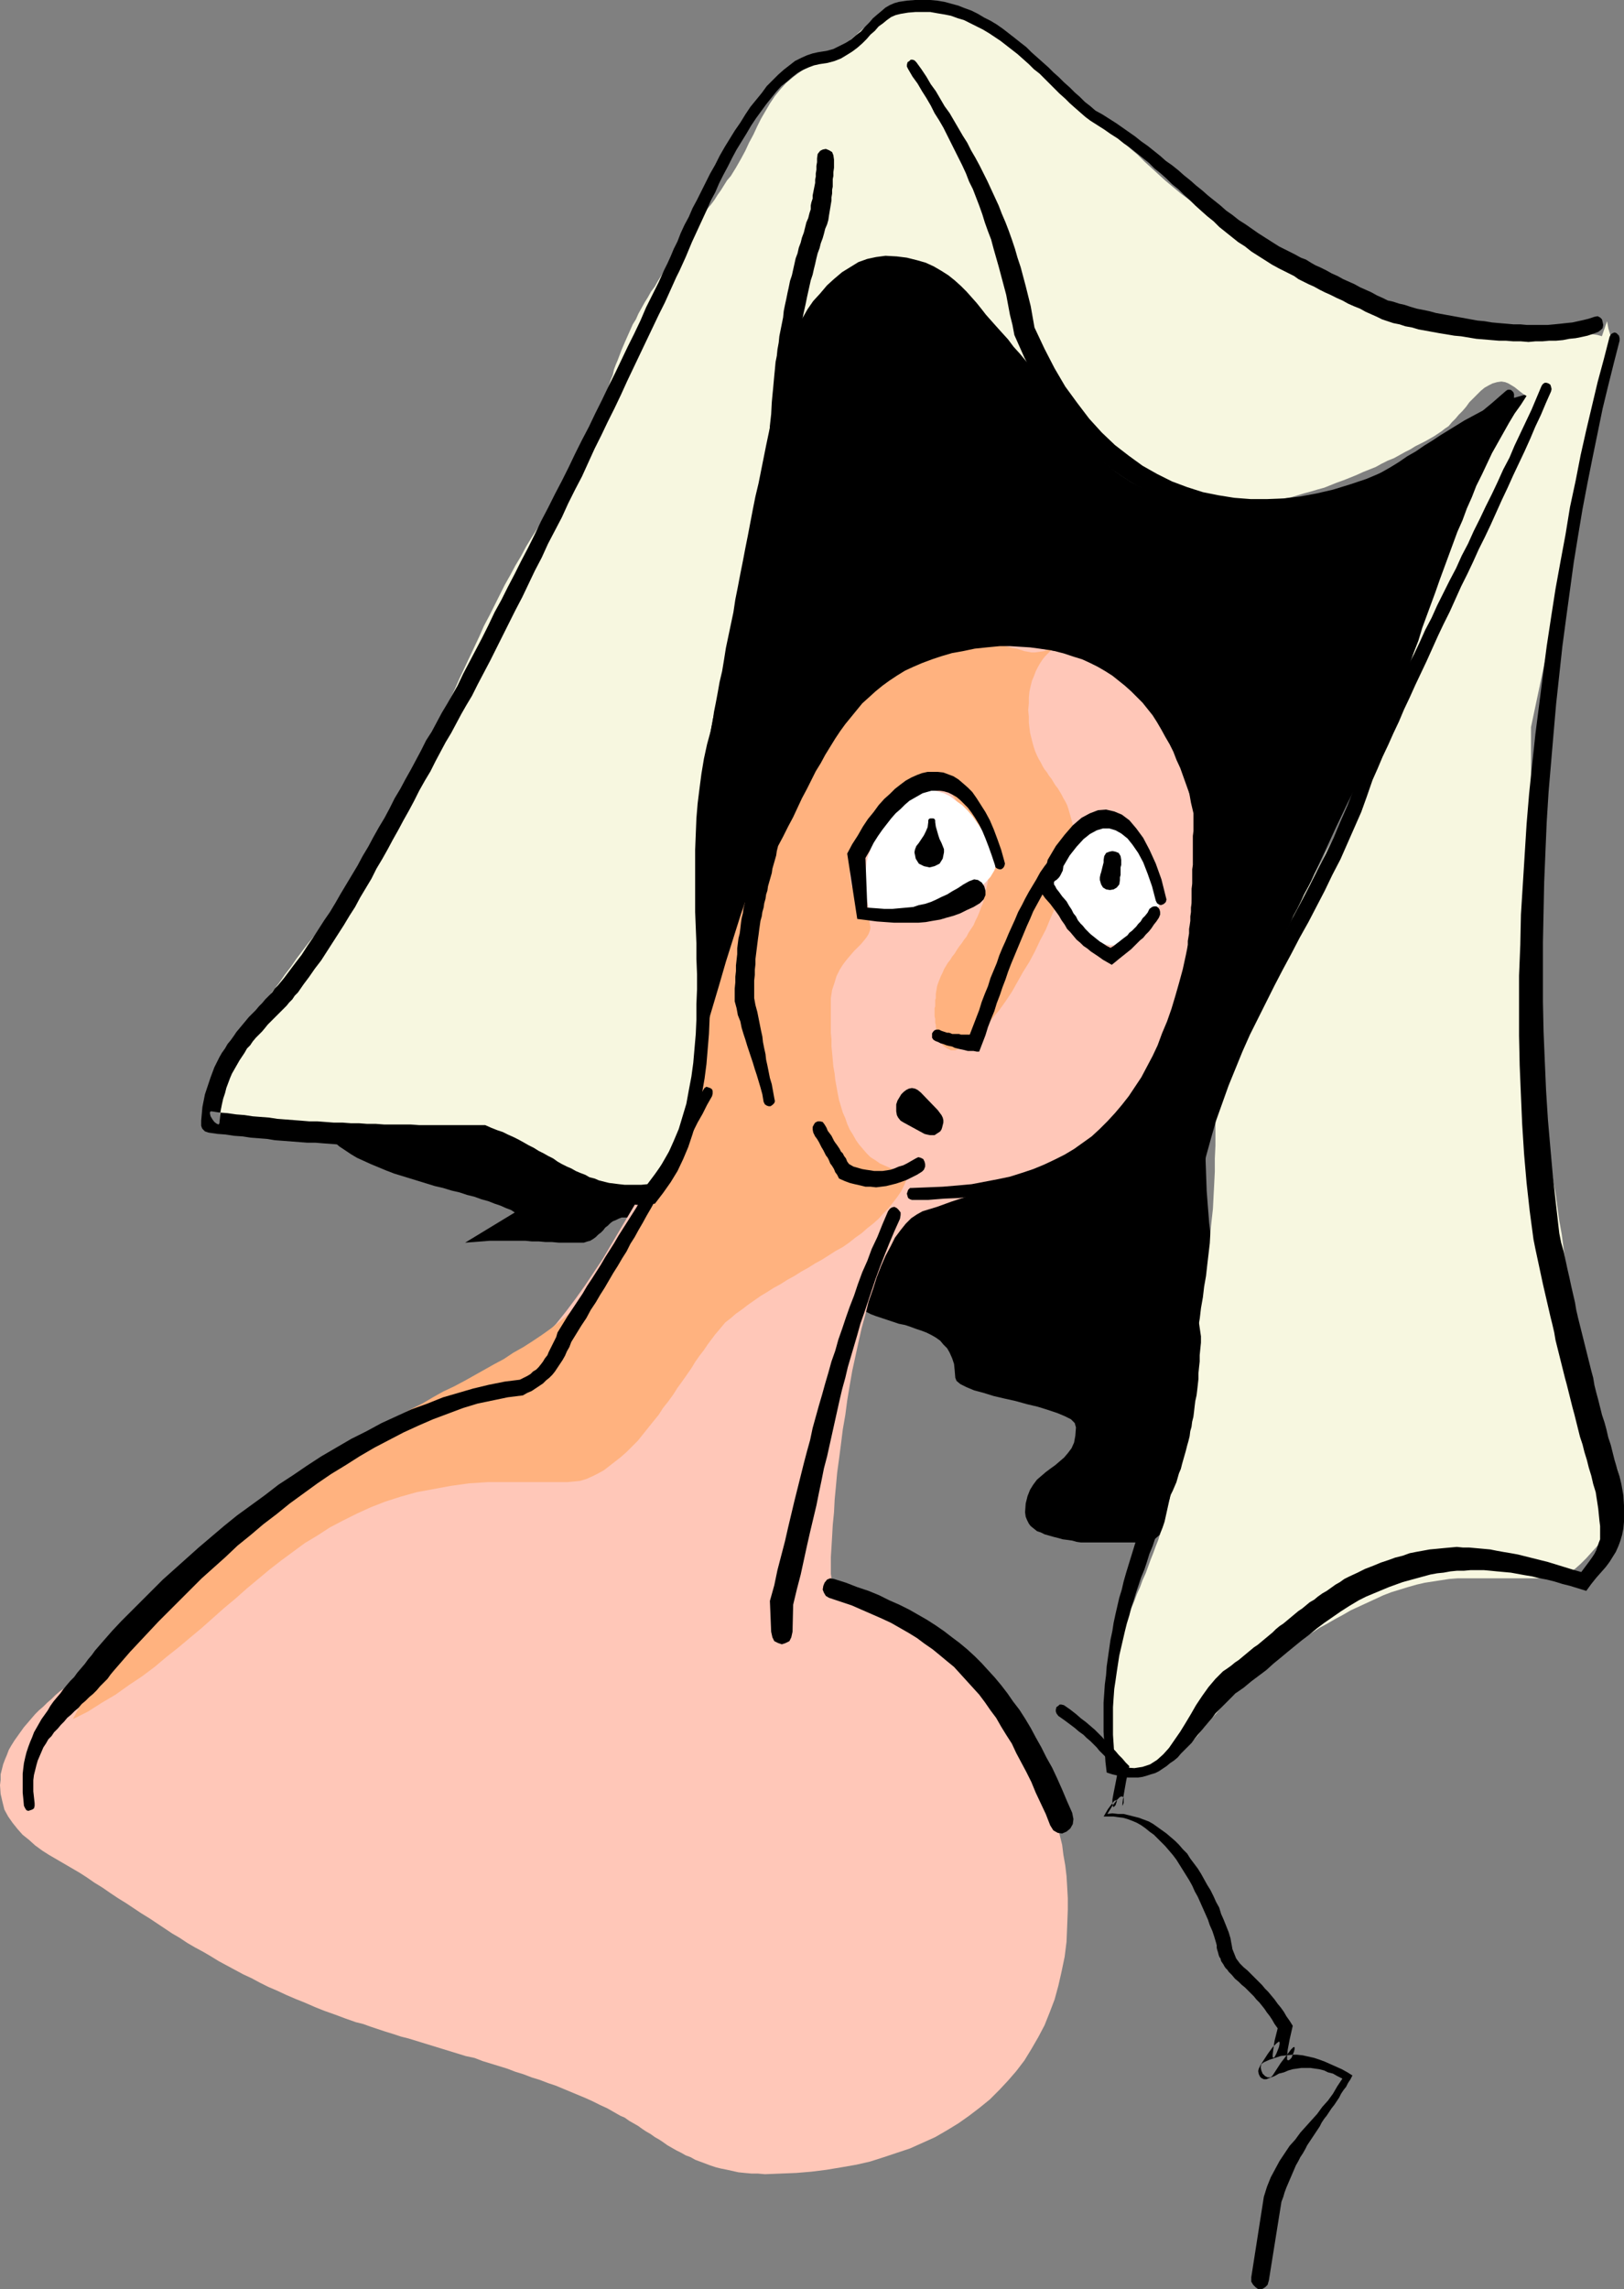 <?xml version="1.0" encoding="UTF-8" standalone="no"?>
<svg
   version="1.0"
   width="110.486mm"
   height="155.711mm"
   id="svg21"
   sodipodi:docname="Nun.wmf"
   xmlns:inkscape="http://www.inkscape.org/namespaces/inkscape"
   xmlns:sodipodi="http://sodipodi.sourceforge.net/DTD/sodipodi-0.dtd"
   xmlns="http://www.w3.org/2000/svg"
   xmlns:svg="http://www.w3.org/2000/svg">
  <rect width="100%" height="100%" fill="#808080" stroke="none"/>
  <sodipodi:namedview
     id="namedview21"
     pagecolor="#ffffff"
     bordercolor="#000000"
     borderopacity="0.25"
     inkscape:showpageshadow="2"
     inkscape:pageopacity="0.0"
     inkscape:pagecheckerboard="0"
     inkscape:deskcolor="#d1d1d1"
     inkscape:document-units="mm" />
  <defs
     id="defs1">
    <pattern
       id="WMFhbasepattern"
       patternUnits="userSpaceOnUse"
       width="6"
       height="6"
       x="0"
       y="0" />
  </defs>
  <path
     style="fill:#000000;fill-opacity:1;fill-rule:evenodd;stroke:none"
     d="m 394.96,96.793 -0.808,3.878 -0.808,3.555 -0.808,3.393 -0.808,3.232 -0.808,3.232 -0.97,2.909 -0.808,2.747 -0.97,2.747 -0.97,2.747 -0.97,2.585 -0.97,2.424 -1.131,2.585 -1.131,2.424 -1.131,2.424 -1.131,2.585 -1.293,2.424 -1.293,2.585 -1.454,2.585 -1.293,2.585 -1.454,2.909 -1.616,2.909 -1.616,2.909 -1.778,3.232 -1.778,3.232 -1.778,3.393 -1.939,3.717 -2.101,3.878 -2.101,4.201 -2.262,4.201 -2.262,4.686 -2.424,4.848 -2.424,5.171 -3.394,6.787 -3.07,6.464 -2.909,6.302 -2.747,5.817 -2.586,5.656 -2.424,5.332 -2.262,4.848 -2.101,4.848 -1.939,4.363 -1.778,4.201 -1.616,3.878 -1.616,3.717 -1.454,3.393 -1.293,3.07 -1.131,2.909 -1.131,2.747 -0.97,2.585 -0.808,2.262 -0.808,2.101 -0.646,1.778 -0.646,1.616 -0.485,1.616 -0.485,1.293 -0.323,1.131 -0.485,0.97 -0.162,0.97 -0.162,0.646 -0.162,0.485 -0.162,0.485 v 0.162 l -0.162,0.323 v 0 4.686 l 0.162,4.525 0.162,4.525 0.323,4.201 0.323,4.04 0.485,4.04 0.485,3.878 0.485,3.717 0.485,3.717 0.646,3.555 0.485,3.393 0.485,3.232 0.485,3.232 0.485,3.232 0.323,3.07 0.323,3.07 0.162,2.909 v 2.909 l -0.162,2.909 -0.162,2.747 -0.485,2.909 -0.485,2.747 -0.808,2.585 -0.97,2.747 -1.293,2.747 -1.454,2.585 -1.616,2.585 -1.939,2.747 -2.262,2.747 -2.586,2.585 -2.909,2.747 -3.232,2.747 h -17.938 l -1.131,-0.162 -1.131,-0.323 -1.131,-0.162 -1.293,-0.162 -1.131,-0.323 -1.293,-0.323 -1.131,-0.323 -1.131,-0.323 -0.97,-0.485 -0.97,-0.323 -0.808,-0.646 -0.808,-0.646 -0.485,-0.646 -0.485,-0.97 -0.323,-0.808 -0.162,-1.131 0.162,-2.262 0.485,-1.939 0.646,-1.616 0.808,-1.293 0.97,-1.293 1.131,-0.97 1.131,-0.97 1.293,-0.97 1.131,-0.808 1.131,-0.97 1.131,-0.97 0.97,-1.131 0.97,-1.293 0.646,-1.454 0.323,-1.778 0.162,-2.101 -0.323,-1.131 -0.97,-0.97 -1.616,-0.808 -1.939,-0.808 -2.424,-0.808 -2.586,-0.808 -2.747,-0.646 -2.909,-0.808 -2.909,-0.646 -2.747,-0.646 -2.586,-0.808 -2.424,-0.646 -1.939,-0.808 -1.616,-0.808 -0.97,-0.808 -0.323,-0.808 -0.162,-1.939 -0.162,-1.616 -0.485,-1.454 -0.646,-1.454 -0.646,-1.131 -0.97,-0.97 -0.808,-0.97 -1.131,-0.808 -1.131,-0.646 -1.293,-0.646 -1.293,-0.485 -1.454,-0.485 -1.293,-0.485 -1.454,-0.485 -1.616,-0.323 -1.454,-0.485 -1.454,-0.485 -1.454,-0.485 -1.454,-0.485 -1.293,-0.485 -1.293,-0.646 -1.293,-0.646 -1.293,-0.808 -1.131,-0.97 -0.97,-0.97 -0.808,-1.293 -0.808,-1.293 -0.646,-1.454 -0.485,-1.778 -0.162,-1.778 -0.162,-2.101 v -2.262 l -1.616,-0.162 -1.616,-0.162 -1.454,-0.162 h -1.616 l -1.454,0.162 h -1.454 l -1.454,0.162 -1.293,0.162 h -1.454 l -1.454,0.162 -1.454,0.162 h -1.616 -1.616 -1.454 l -1.778,-0.162 -1.616,-0.162 -2.101,-0.323 -1.778,-0.485 -1.778,-0.646 -1.778,-0.646 -1.616,-0.646 -1.616,-0.808 -1.616,-0.808 -1.616,-0.646 -1.616,-0.808 -1.778,-0.646 -1.778,-0.646 -1.939,-0.646 -1.939,-0.485 -2.101,-0.323 -2.262,-0.323 h -2.424 -0.97 l -0.808,0.323 -0.646,0.323 -0.808,0.323 -0.646,0.485 -0.646,0.646 -0.646,0.485 -0.485,0.646 -0.646,0.646 -0.646,0.485 -0.646,0.646 -0.646,0.485 -0.808,0.485 -0.646,0.162 -0.97,0.323 h -0.808 -1.939 -1.778 -1.939 l -1.778,-0.162 h -1.616 l -1.778,-0.162 h -1.778 l -1.616,-0.162 h -1.778 -1.778 -1.778 -1.939 -1.939 l -1.939,0.162 -2.101,0.162 -2.262,0.162 12.767,-7.756 -0.97,-0.646 -1.293,-0.485 -1.454,-0.646 -1.454,-0.485 -1.616,-0.646 -1.778,-0.485 -1.778,-0.646 -1.939,-0.485 -1.939,-0.646 -2.101,-0.485 -2.101,-0.646 -2.101,-0.485 -2.101,-0.646 -2.101,-0.646 -2.101,-0.646 -2.101,-0.646 -2.101,-0.646 -2.101,-0.808 -1.939,-0.808 -1.939,-0.808 -1.778,-0.808 -1.778,-0.808 -1.616,-0.97 -1.454,-0.97 -1.454,-0.97 -1.293,-1.131 -0.97,-1.131 -0.97,-1.131 -0.646,-1.293 -0.646,-1.293 -0.323,-1.293 v -1.454 l 0.162,-0.323 0.646,-0.646 0.97,-0.97 1.131,-1.131 1.454,-1.454 1.616,-1.454 1.778,-1.616 1.778,-1.616 1.778,-1.778 1.778,-1.454 1.616,-1.454 1.454,-1.454 1.293,-1.131 0.97,-0.808 0.646,-0.485 0.162,-0.323 1.131,-1.454 1.131,-1.454 1.131,-1.454 1.131,-1.616 1.131,-1.454 1.131,-1.616 1.131,-1.454 1.131,-1.616 0.97,-1.616 1.131,-1.616 1.131,-1.616 0.97,-1.616 1.131,-1.616 0.97,-1.616 1.131,-1.616 0.97,-1.778 1.131,-1.616 0.97,-1.616 1.131,-1.616 0.97,-1.778 1.131,-1.616 0.97,-1.616 1.131,-1.778 1.131,-1.616 0.97,-1.616 1.131,-1.616 0.97,-1.778 1.131,-1.616 1.131,-1.616 1.131,-1.616 0.97,-1.616 1.131,-1.616 1.293,-1.778 1.131,-1.778 1.293,-1.778 1.131,-1.939 1.293,-1.778 1.131,-1.939 1.131,-1.939 1.131,-1.939 1.293,-2.101 1.131,-1.939 1.131,-2.101 1.131,-2.101 0.97,-2.101 1.131,-2.101 0.97,-2.101 1.131,-2.262 0.97,-2.101 0.97,-2.262 0.97,-2.262 0.97,-2.262 0.97,-2.262 0.808,-2.262 0.808,-2.262 0.808,-2.262 0.808,-2.262 0.808,-2.424 0.646,-2.262 0.808,-2.262 0.646,-2.424 0.485,-2.262 0.646,-2.424 0.485,-2.262 0.646,-2.909 0.808,-2.909 0.646,-2.909 0.808,-2.747 0.808,-2.747 0.808,-2.747 0.97,-2.585 0.808,-2.585 0.97,-2.585 0.97,-2.585 0.97,-2.424 0.97,-2.424 1.131,-2.424 0.97,-2.262 1.131,-2.262 0.97,-2.424 1.131,-2.262 1.131,-2.101 1.131,-2.262 1.131,-2.101 1.131,-2.101 1.293,-2.101 1.131,-2.262 1.131,-1.939 1.293,-2.101 1.131,-1.939 1.293,-2.101 1.131,-1.939 1.293,-1.939 1.131,-1.939 1.293,-2.101 1.293,-1.778 0.646,-1.293 0.646,-1.131 0.646,-1.293 0.646,-1.131 0.485,-1.131 0.485,-1.293 0.485,-1.293 0.485,-1.293 0.485,-1.131 0.323,-1.293 0.485,-1.293 0.323,-1.293 0.485,-1.293 0.323,-1.293 0.323,-1.293 0.323,-1.454 0.323,-1.293 0.485,-1.293 0.323,-1.293 0.323,-1.293 0.485,-1.293 0.323,-1.293 0.485,-1.454 0.485,-1.293 0.485,-1.293 0.485,-1.293 0.485,-1.293 0.485,-1.454 0.646,-1.131 0.646,-1.454 0.646,-1.293 0.808,-1.293 0.485,0.97 0.646,0.808 0.485,0.97 0.485,0.646 0.646,0.97 0.485,0.808 0.485,0.808 0.485,0.808 0.485,0.808 0.323,0.808 0.485,0.808 0.485,0.97 0.323,0.97 0.485,0.808 0.323,1.131 0.485,0.97 0.485,-1.131 0.646,-0.97 0.323,-0.808 0.485,-0.485 0.323,-0.646 0.162,-0.323 0.162,-0.162 0.162,-0.323 v -0.323 l -0.162,-0.323 -0.323,-0.485 -0.162,-0.485 -0.323,-0.646 -0.646,-0.808 -0.485,-1.131 -0.646,-1.293 3.878,-5.009 0.97,0.808 0.808,0.485 0.808,0.646 0.646,0.323 0.485,0.485 0.485,0.323 0.323,0.485 0.323,0.485 0.323,0.485 0.162,0.485 0.162,0.808 0.162,0.646 0.323,0.97 0.162,1.131 0.162,1.293 0.162,1.616 v -1.939 l -0.162,-1.778 v -1.939 l -0.162,-1.616 V 33.611 31.995 30.379 28.763 27.147 25.531 23.915 22.3 l 0.162,-1.616 v -1.778 l 0.162,-1.616 v -1.778 l 3.232,3.393 2.747,3.717 2.586,3.878 2.424,4.04 2.101,4.363 2.101,4.363 1.778,4.525 1.616,4.686 1.616,4.686 1.454,4.848 1.616,4.848 1.293,4.848 1.454,4.848 1.454,4.686 1.454,4.848 1.616,4.525 1.778,4.686 1.778,4.363 1.939,4.363 2.101,4.04 2.424,3.878 2.586,3.717 2.909,3.393 3.07,3.232 3.394,2.909 3.878,2.585 4.202,2.262 4.363,1.939 5.01,1.454 5.495,1.131 5.818,0.646 6.303,0.323 3.07,-0.162 2.909,-0.162 2.747,-0.485 2.747,-0.485 2.747,-0.646 2.747,-0.646 2.424,-0.808 2.586,-0.97 2.424,-1.131 2.424,-0.97 2.262,-1.131 2.262,-1.293 2.262,-1.293 2.262,-1.293 2.101,-1.293 2.101,-1.454 2.262,-1.293 2.101,-1.454 2.101,-1.293 1.939,-1.293 2.101,-1.293 2.101,-1.293 2.101,-1.293 2.101,-1.131 2.101,-1.131 2.101,-0.97 2.101,-0.97 2.262,-0.808 2.101,-0.808 2.262,-0.646 2.262,-0.485 2.424,-0.323 z"
     id="path1" />
  <path
     style="fill:#ffc7b8;fill-opacity:1;fill-rule:evenodd;stroke:none"
     d="m 179.865,282.623 1.616,-3.878 1.778,-4.04 1.616,-4.201 1.454,-4.363 1.293,-4.525 1.454,-4.686 1.293,-4.686 1.293,-4.686 1.293,-4.848 1.293,-5.009 1.293,-4.848 1.293,-4.848 1.293,-4.848 1.454,-4.686 1.616,-4.686 1.616,-4.686 1.778,-4.363 1.778,-4.363 1.939,-4.201 2.262,-4.04 2.262,-3.878 2.586,-3.555 2.747,-3.393 2.909,-3.07 3.07,-2.747 3.555,-2.585 3.555,-2.101 4.04,-1.778 4.202,-1.454 4.687,-1.131 4.848,-0.646 5.171,-0.162 h 3.232 l 3.07,0.162 2.909,0.323 2.747,0.323 2.747,0.485 2.424,0.485 2.424,0.646 2.424,0.808 2.101,0.646 2.101,0.97 1.939,0.97 1.939,1.131 1.778,1.131 1.616,1.293 1.616,1.293 1.616,1.454 1.454,1.454 1.454,1.454 1.293,1.616 1.293,1.616 1.131,1.778 1.131,1.939 0.97,1.778 1.131,1.939 0.97,1.939 0.808,2.101 0.97,2.101 0.808,2.262 0.808,2.262 0.808,2.262 0.808,2.262 0.646,2.424 -1.454,37.328 -0.97,4.201 -1.131,4.04 -1.131,3.717 -1.131,3.555 -1.293,3.393 -1.131,3.07 -1.454,3.07 -1.293,2.747 -1.616,2.585 -1.454,2.424 -1.616,2.424 -1.616,2.101 -1.778,2.101 -1.778,1.939 -1.939,1.778 -2.101,1.616 -2.101,1.616 -2.101,1.616 -2.262,1.454 -2.424,1.293 -2.424,1.293 -2.586,1.293 -2.586,1.293 -2.747,1.131 -2.909,1.131 -2.909,1.131 -3.07,1.131 -3.232,1.131 -3.232,1.293 -3.394,1.131 -3.555,1.293 -3.717,1.131 -1.454,0.808 -1.454,0.97 -1.454,1.454 -1.293,1.616 -1.454,1.939 -1.131,2.262 -1.293,2.424 -1.131,2.585 -1.131,2.909 -0.97,3.07 -1.131,3.232 -0.808,3.232 -0.97,3.555 -0.808,3.555 -0.808,3.717 -0.808,3.717 -0.646,3.717 -0.646,3.878 -0.485,3.717 -0.646,3.717 -0.485,3.878 -0.485,3.717 -0.485,3.555 -0.323,3.555 -0.323,3.393 -0.162,3.232 -0.323,3.232 -0.162,2.909 -0.162,2.747 -0.162,2.585 v 2.424 1.939 l 0.162,1.131 0.808,1.131 1.131,1.293 1.454,1.131 1.778,1.293 2.101,1.454 2.262,1.293 2.262,1.293 2.262,1.293 2.424,1.293 2.262,1.131 2.101,1.131 1.939,1.131 1.778,0.97 1.293,0.808 0.97,0.808 1.778,1.454 1.778,1.616 1.616,1.616 1.616,1.616 1.616,1.616 1.616,1.616 1.616,1.616 1.454,1.778 1.616,1.778 1.454,1.778 1.293,1.778 1.454,1.778 1.293,1.939 1.293,1.939 1.293,2.101 1.131,1.939 1.131,2.101 1.131,2.101 0.97,2.262 0.97,2.101 0.808,2.262 0.97,2.424 0.646,2.424 0.646,2.262 0.646,2.585 0.646,2.585 0.323,2.585 0.485,2.747 0.323,2.747 0.162,2.747 0.162,2.909 v 2.909 l -0.162,4.201 -0.162,4.04 -0.485,3.878 -0.808,3.878 -0.808,3.555 -0.97,3.555 -1.293,3.393 -1.293,3.232 -1.616,3.07 -1.778,3.07 -1.778,2.909 -2.101,2.747 -2.101,2.424 -2.262,2.424 -2.424,2.424 -2.586,2.101 -2.747,2.101 -2.747,1.939 -2.909,1.778 -3.07,1.778 -3.232,1.454 -3.232,1.454 -3.394,1.131 -3.394,1.131 -3.555,1.131 -3.555,0.808 -3.717,0.646 -3.878,0.646 -3.878,0.485 -3.878,0.323 -4.04,0.162 -4.04,0.162 -1.778,-0.162 h -1.616 l -1.778,-0.162 -1.616,-0.162 -1.454,-0.323 -1.454,-0.323 -1.616,-0.323 -1.293,-0.323 -1.454,-0.485 -1.293,-0.485 -1.293,-0.485 -1.293,-0.485 -1.131,-0.646 -1.293,-0.485 -1.131,-0.646 -1.293,-0.646 -1.131,-0.646 -1.131,-0.646 -1.131,-0.808 -0.97,-0.646 -1.131,-0.646 -1.131,-0.808 -1.131,-0.646 -0.97,-0.646 -1.131,-0.808 -1.131,-0.646 -1.131,-0.646 -1.131,-0.808 -1.131,-0.485 -1.131,-0.646 -1.131,-0.646 -1.131,-0.646 -1.778,-0.808 -1.939,-0.97 -1.778,-0.808 -1.939,-0.808 -1.939,-0.808 -1.939,-0.808 -1.939,-0.808 -1.939,-0.646 -2.101,-0.808 -2.101,-0.646 -2.101,-0.808 -2.101,-0.646 -2.101,-0.808 -2.101,-0.646 -2.101,-0.646 -2.101,-0.646 -2.101,-0.808 -2.262,-0.485 -2.101,-0.646 -2.101,-0.646 -2.101,-0.646 -2.101,-0.646 -2.101,-0.646 -2.101,-0.646 -2.101,-0.646 -1.939,-0.485 -1.939,-0.646 -2.101,-0.646 -1.939,-0.646 -1.939,-0.646 -1.778,-0.646 -1.939,-0.485 -2.747,-0.97 -2.586,-0.97 -2.747,-0.97 -2.424,-0.97 -2.586,-1.131 -2.424,-0.97 -2.262,-0.97 -2.424,-1.131 -2.262,-0.97 -2.262,-1.131 -2.101,-1.131 -2.101,-0.97 -2.101,-1.131 -2.101,-1.131 -2.101,-1.131 -2.101,-1.293 -1.939,-1.131 -2.101,-1.131 -1.939,-1.131 -1.939,-1.293 -1.939,-1.131 -1.939,-1.293 -1.939,-1.293 -1.939,-1.293 -2.101,-1.293 -1.939,-1.293 -1.939,-1.293 -2.101,-1.293 -1.939,-1.293 -2.101,-1.454 -2.101,-1.293 -2.101,-1.454 -1.778,-1.131 -1.939,-1.131 -1.939,-1.131 -1.939,-1.131 -1.939,-1.131 -1.778,-1.131 L 9.05,474.432 7.434,472.977 5.818,471.684 4.525,470.23 3.232,468.614 2.101,466.998 1.131,465.221 0.646,463.282 0.162,461.181 0,458.919 0.162,457.626 v -1.454 l 0.323,-1.293 0.323,-1.293 0.485,-1.293 0.485,-1.131 0.485,-1.293 0.646,-1.131 0.808,-1.293 0.808,-1.131 0.808,-1.131 0.808,-1.131 0.97,-1.131 0.97,-1.131 0.97,-1.131 0.97,-0.97 1.131,-0.97 0.97,-0.97 1.131,-0.97 0.97,-0.97 1.131,-0.97 1.131,-0.808 0.97,-0.97 0.97,-0.808 1.131,-0.808 0.97,-0.808 0.97,-0.808 0.808,-0.646 0.97,-0.646 0.808,-0.808 0.808,-0.646 0.646,-0.485 2.586,-2.262 2.424,-2.262 2.424,-2.101 2.262,-2.262 2.424,-2.101 2.424,-2.262 2.262,-2.101 2.424,-2.101 2.262,-2.101 2.262,-2.262 2.424,-2.101 2.262,-1.939 2.424,-2.101 2.262,-2.101 2.424,-1.939 2.424,-1.939 2.424,-1.939 2.424,-1.939 2.424,-1.939 2.586,-1.778 2.586,-1.778 2.586,-1.939 2.747,-1.616 2.747,-1.778 2.747,-1.778 2.909,-1.616 2.909,-1.616 2.909,-1.454 3.07,-1.616 3.232,-1.454 3.232,-1.454 3.394,-1.293 4.363,-1.939 4.04,-2.101 4.04,-2.262 3.555,-2.262 3.555,-2.585 3.394,-2.585 3.07,-2.747 3.07,-2.909 2.747,-3.07 2.747,-2.909 2.586,-3.232 2.424,-3.232 2.424,-3.393 2.262,-3.393 2.262,-3.393 2.101,-3.555 2.101,-3.555 2.101,-3.555 2.101,-3.555 2.101,-3.717 2.101,-3.555 2.101,-3.717 2.101,-3.555 2.262,-3.555 2.262,-3.555 2.424,-3.717 2.262,-3.393 2.586,-3.393 2.586,-3.393 2.747,-3.393 2.909,-3.232 3.07,-3.232 z"
     id="path2" />
  <path
     style="fill:#ffb27f;fill-opacity:1;fill-rule:evenodd;stroke:none"
     d="m 272.787,165.631 -0.97,0.485 -0.808,0.485 -0.808,0.646 -0.646,0.646 -0.808,0.808 -0.646,0.808 -0.646,0.97 -0.646,1.131 -0.485,0.97 -0.485,1.293 -0.485,1.131 -0.323,1.293 -0.323,1.454 -0.162,1.616 v 1.454 l -0.162,1.778 0.162,1.616 v 1.454 l 0.162,1.454 0.162,1.293 0.323,1.293 0.323,1.293 0.323,1.131 0.323,0.97 0.485,1.131 0.485,0.97 0.485,0.808 0.485,0.97 0.485,0.808 0.646,0.808 0.485,0.808 0.646,0.808 0.485,0.808 0.485,0.808 0.646,0.808 0.485,0.808 0.485,0.808 0.485,0.97 0.485,0.808 0.485,0.97 0.323,0.97 0.323,1.131 0.323,1.131 0.323,1.131 0.162,1.131 0.162,1.293 0.162,1.454 v 1.454 l -0.162,1.454 -0.162,1.778 -0.485,1.778 -0.485,2.262 -0.808,2.262 -0.808,2.262 -0.97,2.585 -1.131,2.585 -1.131,2.585 -1.131,2.747 -1.454,2.747 -1.293,2.747 -1.454,2.747 -1.616,2.585 -1.454,2.585 -1.454,2.585 -1.616,2.424 -1.616,2.262 -1.616,1.939 -1.454,1.939 -1.454,1.778 -1.616,1.454 -1.293,1.131 -1.454,1.131 -1.293,0.485 -1.131,0.485 h -1.131 l -0.97,-0.485 -0.97,-0.646 -0.808,-1.131 -0.646,-1.616 -0.485,-2.101 v -0.485 l -0.162,-0.646 v -0.485 -0.485 l -0.162,-0.646 v -0.485 -0.485 -0.646 -0.485 l 0.162,-0.485 v -0.485 -0.485 -0.646 l 0.162,-0.485 v -0.485 -0.646 l 0.162,-0.97 0.162,-0.97 0.323,-0.97 0.323,-0.808 0.323,-0.808 0.485,-0.97 0.323,-0.808 0.485,-0.808 0.485,-0.808 0.646,-0.808 0.485,-0.808 0.646,-0.808 0.485,-0.808 0.646,-0.97 0.646,-0.808 0.646,-0.97 0.646,-0.808 0.485,-0.97 0.646,-0.97 0.646,-0.97 0.485,-1.131 0.485,-0.97 0.485,-1.131 0.485,-1.293 0.485,-1.131 0.323,-1.293 0.323,-1.454 0.323,-1.454 0.323,-1.454 v -1.616 l 0.162,-1.616 v -1.778 -0.485 l -0.323,-0.808 -0.485,-1.293 -0.808,-1.293 -0.646,-1.616 -0.97,-1.616 -0.97,-1.939 -1.131,-1.778 -0.97,-1.778 -0.97,-1.778 -1.131,-1.454 -0.97,-1.454 -0.808,-1.293 -0.808,-0.97 -0.485,-0.485 -0.485,-0.162 h -2.262 l -2.262,0.323 -2.101,0.646 -2.101,0.646 -2.101,0.97 -1.939,1.131 -1.778,1.293 -1.778,1.454 -1.616,1.616 -1.454,1.778 -1.131,1.939 -1.131,2.101 -0.808,2.262 -0.646,2.424 -0.485,2.424 -0.162,2.747 0.162,0.97 0.162,0.808 0.162,0.97 0.485,0.808 0.323,0.808 0.485,0.808 0.323,0.808 0.485,0.646 0.646,0.808 0.323,0.808 0.485,0.808 0.323,0.808 0.485,0.808 0.162,0.808 0.162,0.97 0.162,0.97 -0.162,0.808 -0.323,0.808 -0.485,0.808 -0.646,0.808 -0.808,0.97 -0.808,0.808 -0.97,0.97 -0.97,1.131 -0.97,1.131 -0.97,1.293 -0.808,1.293 -0.808,1.616 -0.485,1.616 -0.646,1.939 -0.323,2.101 v 2.262 1.616 1.616 1.616 1.778 l 0.162,1.778 v 1.778 l 0.162,1.616 0.162,1.778 0.162,1.778 0.323,1.778 0.162,1.616 0.323,1.778 0.323,1.778 0.323,1.616 0.485,1.616 0.485,1.616 0.646,1.454 0.485,1.454 0.646,1.454 0.808,1.293 0.808,1.454 0.808,1.131 0.97,1.131 0.97,1.131 0.97,0.97 1.293,0.808 1.131,0.808 1.454,0.646 1.454,0.646 1.454,0.323 1.616,0.323 1.616,0.162 -0.646,1.778 -0.646,1.616 -0.808,1.616 -0.97,1.454 -1.131,1.454 -1.131,1.454 -1.293,1.293 -1.293,1.454 -1.454,1.293 -1.454,1.131 -1.454,1.293 -1.616,1.131 -1.616,1.293 -1.616,1.131 -1.778,0.97 -1.778,1.131 -1.778,1.131 -1.778,0.97 -1.778,1.131 -1.778,0.97 -1.778,1.131 -1.778,0.97 -1.778,1.131 -1.778,0.97 -1.778,1.131 -1.616,0.97 -1.616,1.131 -1.616,1.131 -1.454,1.131 -1.616,1.131 -1.293,1.131 -1.454,1.131 -0.808,0.97 -0.808,0.97 -0.97,1.131 -0.97,1.293 -0.97,1.293 -0.97,1.454 -1.131,1.454 -1.131,1.616 -0.97,1.616 -1.131,1.616 -1.131,1.616 -1.293,1.778 -1.131,1.778 -1.293,1.778 -1.293,1.616 -1.131,1.778 -1.454,1.778 -1.293,1.616 -1.293,1.616 -1.293,1.616 -1.454,1.454 -1.454,1.454 -1.454,1.293 -1.454,1.131 -1.454,1.131 -1.454,1.131 -1.454,0.808 -1.616,0.808 -1.454,0.646 -1.616,0.485 -1.616,0.162 -1.616,0.162 h -1.131 -0.97 -0.97 -0.97 -0.97 -0.97 -0.808 -0.97 -0.808 -0.97 -0.808 -0.97 -0.97 -0.97 -1.131 -0.97 -5.171 l -4.848,0.323 -4.687,0.646 -4.363,0.808 -4.363,0.808 -4.04,1.131 -4.04,1.293 -3.717,1.454 -3.555,1.616 -3.555,1.778 -3.394,1.778 -3.232,2.101 -3.232,1.939 -3.07,2.262 -3.07,2.262 -2.909,2.262 -2.909,2.424 -2.909,2.424 -2.909,2.585 -2.909,2.424 -2.909,2.585 -2.909,2.585 -2.909,2.424 -3.07,2.585 -3.07,2.424 -3.07,2.585 -3.232,2.424 -3.394,2.262 -3.394,2.424 -3.555,2.101 -3.555,2.262 -3.878,1.939 1.616,-3.07 1.616,-2.909 1.616,-2.909 1.778,-2.909 1.616,-2.747 1.939,-2.585 1.939,-2.585 1.939,-2.585 1.939,-2.585 2.262,-2.424 2.101,-2.262 2.101,-2.424 2.262,-2.262 2.262,-2.262 2.262,-2.262 2.424,-2.101 2.262,-2.101 2.424,-2.101 2.424,-1.939 2.586,-2.101 2.424,-1.939 2.586,-1.939 2.586,-1.778 2.586,-1.939 2.586,-1.778 2.586,-1.939 2.747,-1.778 2.586,-1.778 2.586,-1.778 2.747,-1.778 2.586,-1.778 2.747,-1.778 2.909,-1.778 2.909,-1.778 2.909,-1.778 2.747,-1.616 2.747,-1.616 2.909,-1.454 2.747,-1.616 2.586,-1.454 2.747,-1.293 2.747,-1.454 2.586,-1.454 2.586,-1.454 2.586,-1.454 2.424,-1.293 2.424,-1.616 2.586,-1.454 2.262,-1.454 2.424,-1.616 2.262,-1.616 2.262,-1.778 2.101,-1.778 2.101,-1.939 2.101,-1.939 2.101,-1.939 1.939,-2.262 1.939,-2.262 1.778,-2.262 1.778,-2.585 1.778,-2.585 1.616,-2.909 1.616,-2.909 1.616,-3.07 1.778,-4.04 1.616,-4.363 1.778,-4.686 1.616,-5.009 1.616,-5.171 1.778,-5.332 1.616,-5.656 1.616,-5.817 1.616,-5.979 1.778,-5.979 1.778,-5.979 1.778,-6.14 1.939,-6.14 1.939,-6.14 2.101,-5.979 2.101,-5.817 2.262,-5.817 2.424,-5.656 2.586,-5.494 2.747,-5.333 2.747,-5.009 3.07,-4.686 3.232,-4.525 3.394,-4.04 3.555,-3.717 3.717,-3.393 4.04,-2.909 4.363,-2.424 4.525,-1.939 4.687,-1.454 5.01,-0.808 5.333,-0.323 h 2.101 l 1.778,0.162 1.616,0.162 1.293,0.323 1.131,0.323 1.131,0.162 0.97,0.323 0.97,0.323 0.97,0.162 0.808,0.162 h 0.97 l 1.131,-0.162 1.131,-0.162 1.293,-0.485 1.454,-0.485 z"
     id="path3" />
  <path
     style="fill:#ffffff;fill-opacity:1;fill-rule:evenodd;stroke:none"
     d="m 269.878,225.096 3.878,-5.333 0.485,-0.646 0.485,-0.646 0.646,-0.485 0.646,-0.646 0.646,-0.646 0.646,-0.646 0.808,-0.646 0.808,-0.646 0.808,-0.485 0.808,-0.485 0.808,-0.485 0.808,-0.323 0.646,-0.323 0.808,-0.162 0.808,-0.162 0.485,-0.162 1.293,0.162 1.131,0.485 1.293,0.646 1.131,0.808 1.131,1.131 1.131,1.293 0.97,1.293 0.97,1.454 0.97,1.616 0.808,1.454 0.646,1.616 0.646,1.454 0.485,1.616 0.485,1.293 0.162,1.293 0.162,1.293 -0.162,0.808 -0.162,0.97 -0.323,1.131 -0.485,0.97 -0.646,0.97 -0.646,1.131 -0.646,0.808 -0.97,0.97 -0.808,0.808 -0.97,0.808 -1.131,0.808 -0.97,0.485 -1.131,0.485 -1.131,0.485 -1.131,0.162 -1.293,0.162 -0.97,-0.162 -0.97,-0.162 -0.97,-0.485 -1.131,-0.485 -1.131,-0.646 -0.97,-0.646 -1.131,-0.808 -0.97,-0.808 -0.97,-0.808 -0.97,-0.808 -0.808,-0.97 -0.808,-0.808 -0.646,-0.646 -0.485,-0.646 -0.485,-0.646 -0.323,-0.485 z"
     id="path4" />
  <path
     style="fill:#ffffff;fill-opacity:1;fill-rule:evenodd;stroke:none"
     d="m 257.112,222.834 -0.646,-1.616 -0.646,-1.616 -0.808,-1.616 -0.808,-1.778 -0.97,-1.616 -0.97,-1.616 -1.131,-1.616 -1.131,-1.616 -1.293,-1.454 -1.293,-1.293 -1.616,-1.131 -1.454,-1.131 -1.616,-0.808 -1.778,-0.485 -1.778,-0.485 -1.939,-0.162 -0.323,0.162 -0.646,0.485 -0.97,0.485 -0.97,0.646 -0.97,0.808 -0.97,0.646 -0.646,0.646 -0.485,0.323 -0.808,0.97 -0.808,1.131 -0.808,0.97 -0.808,0.97 -0.808,0.97 -0.808,1.131 -0.646,0.97 -0.646,1.131 -0.485,1.131 -0.646,1.293 -0.323,1.293 -0.485,1.293 -0.323,1.293 -0.162,1.454 -0.162,1.616 v 1.616 0.97 0.808 0.808 l 0.162,0.808 v 0.808 l 0.162,0.646 0.162,0.808 0.162,0.646 0.162,0.646 0.323,0.485 0.323,0.485 0.485,0.485 0.485,0.323 0.485,0.323 0.646,0.162 h 0.485 2.424 l 2.424,-0.162 2.424,-0.323 2.262,-0.323 2.262,-0.323 2.262,-0.646 2.262,-0.646 1.939,-0.808 2.101,-0.808 1.778,-0.97 1.778,-1.131 1.454,-1.131 1.454,-1.293 1.293,-1.454 0.97,-1.616 0.646,-1.616 z"
     id="path5" />
  <path
     style="fill:#f7f7e0;fill-opacity:1;fill-rule:evenodd;stroke:none"
     d="m 413.221,82.573 0.323,1.778 0.323,1.131 0.323,0.97 0.323,0.646 0.323,0.162 0.323,0.162 0.162,0.162 0.162,-0.162 0.162,0.162 v 0 l -0.162,0.323 -0.162,0.485 -0.323,0.808 -0.323,1.131 -0.646,1.778 -0.808,2.101 -19.554,92.753 v 48.639 4.363 4.04 l 0.162,4.04 0.162,4.04 0.162,3.878 0.162,3.878 0.323,3.717 0.323,3.878 0.323,3.555 0.323,3.717 0.485,3.717 0.485,3.555 0.323,3.555 0.485,3.555 0.485,3.555 0.485,3.555 0.485,3.555 0.485,3.393 0.646,3.555 0.485,3.555 0.485,3.555 0.646,3.555 0.485,3.717 0.485,3.555 0.646,3.717 0.485,3.717 0.485,3.717 0.646,3.878 0.485,3.878 0.485,3.878 0.485,4.04 0.323,4.04 0.323,2.262 0.485,1.939 0.646,1.939 0.646,1.939 0.97,1.616 0.808,1.616 0.808,1.454 0.97,1.616 0.808,1.454 0.808,1.616 0.808,1.616 0.646,1.616 0.646,1.616 0.485,1.939 0.323,1.939 v 2.262 1.293 l -0.485,1.454 -0.485,1.616 -0.646,1.778 -0.97,1.939 -0.97,1.778 -1.293,1.778 -1.131,1.778 -1.454,1.616 -1.454,1.616 -1.454,1.454 -1.454,1.293 -1.616,0.97 -1.454,0.808 -1.616,0.485 -1.454,0.162 h -0.808 -1.131 -1.454 -1.454 -1.616 -1.778 -1.778 -1.939 -1.778 -1.778 -1.616 -1.454 -1.293 -0.97 -0.646 -0.485 -2.101 l -2.101,0.162 -2.101,0.323 -2.101,0.323 -2.101,0.323 -2.101,0.485 -2.262,0.646 -2.101,0.646 -2.101,0.646 -2.101,0.808 -2.101,0.97 -2.101,0.97 -2.101,0.97 -2.101,0.97 -1.939,1.131 -2.101,1.131 -1.939,1.131 -2.101,1.131 -1.939,1.293 -1.939,1.293 -1.939,1.293 -1.778,1.293 -1.778,1.454 -1.939,1.293 -1.778,1.454 -1.616,1.454 -1.616,1.293 -1.616,1.454 -1.616,1.454 -1.616,1.454 -1.454,1.293 -1.454,1.454 -1.131,1.131 -1.131,1.454 -1.131,1.293 -1.293,1.454 -1.293,1.454 -1.131,1.616 -1.454,1.454 -1.454,1.454 -1.454,1.293 -1.616,1.293 -1.616,1.131 -1.778,0.97 -1.778,0.808 -1.939,0.646 -2.101,0.323 -2.101,0.162 h -1.131 l -0.97,-0.323 -0.808,-0.485 -0.808,-0.646 -0.646,-0.808 -0.485,-0.97 -0.485,-0.97 -0.323,-1.131 -0.162,-1.131 -0.323,-1.293 -0.162,-1.293 v -1.293 l -0.162,-1.293 v -1.293 -1.131 -1.293 -1.616 l 0.162,-1.778 0.162,-1.616 0.323,-1.778 0.162,-1.778 0.485,-1.778 0.485,-1.778 0.485,-1.939 0.485,-1.778 0.646,-1.778 0.485,-1.939 0.646,-1.778 0.808,-1.939 0.646,-1.778 0.646,-1.778 0.808,-1.939 0.646,-1.778 0.808,-1.778 0.646,-1.778 0.808,-1.778 0.646,-1.778 0.646,-1.778 0.646,-1.616 0.646,-1.778 0.646,-1.616 0.485,-1.616 0.646,-1.616 0.485,-1.454 0.323,-1.454 0.323,-1.454 0.323,-1.454 0.323,-1.454 0.485,-3.717 0.646,-3.393 0.485,-3.555 0.485,-3.393 0.646,-3.232 0.485,-3.07 0.646,-3.07 0.485,-3.07 0.485,-2.909 0.485,-3.07 0.485,-2.747 0.485,-2.909 0.485,-2.747 0.485,-2.747 0.485,-2.747 0.323,-2.747 0.485,-2.747 0.323,-2.747 0.485,-2.747 0.323,-2.909 0.323,-2.747 0.323,-2.747 0.162,-2.909 0.323,-3.07 0.323,-2.909 0.162,-3.232 0.162,-3.07 0.162,-3.232 v -3.393 l 0.162,-3.393 v -3.555 -3.555 l 0.162,-1.293 v -1.131 l 0.162,-1.131 0.162,-1.293 0.162,-1.131 0.323,-1.293 0.162,-1.131 0.323,-1.131 0.323,-1.131 0.323,-1.131 0.485,-1.293 0.323,-1.131 0.485,-1.131 0.485,-1.131 0.323,-0.97 0.646,-1.131 0.323,-1.131 0.485,-0.97 0.485,-1.131 0.485,-0.97 0.485,-0.97 0.485,-0.97 0.485,-0.97 0.646,-0.97 0.323,-0.97 0.485,-0.97 0.485,-0.808 0.323,-0.808 0.485,-0.808 0.323,-0.808 0.323,-0.808 0.323,-0.808 0.97,-2.101 0.808,-2.262 0.97,-2.101 0.97,-2.101 0.808,-2.101 0.97,-1.939 0.97,-1.939 0.97,-1.939 0.808,-1.939 0.97,-1.778 0.97,-1.939 0.808,-1.778 0.97,-1.778 0.97,-1.778 0.808,-1.778 0.97,-1.778 0.97,-1.778 0.808,-1.778 0.97,-1.778 0.97,-1.778 0.808,-1.778 0.97,-1.778 0.97,-1.778 0.808,-1.778 0.97,-1.939 0.97,-1.778 0.97,-1.778 0.808,-1.939 0.97,-1.939 0.97,-1.939 0.808,-2.101 0.97,-1.939 1.131,-2.585 1.131,-2.747 1.131,-2.747 1.131,-2.747 0.97,-2.909 1.131,-2.909 1.131,-2.909 0.97,-3.07 1.131,-3.07 1.131,-2.909 0.97,-3.232 1.131,-3.07 1.131,-3.07 1.131,-3.07 1.131,-3.232 1.131,-3.07 1.131,-3.07 1.131,-3.07 1.131,-3.07 1.293,-2.909 1.131,-3.07 1.293,-2.909 1.131,-2.909 1.454,-2.909 1.293,-2.747 1.293,-2.747 1.454,-2.585 1.454,-2.585 1.454,-2.585 1.454,-2.424 1.616,-2.262 1.454,-2.262 -0.808,-0.485 -0.646,-0.485 -0.808,-0.646 -0.808,-0.646 -0.808,-0.485 -0.808,-0.485 -0.808,-0.323 -0.97,-0.162 -1.131,0.162 -1.131,0.323 -0.97,0.485 -1.131,0.646 -0.97,0.808 -0.97,0.97 -0.97,0.97 -0.97,0.97 -0.808,1.131 -0.97,1.131 -0.97,0.97 -0.808,0.97 -0.97,0.97 -0.808,0.97 -0.97,0.646 -0.808,0.646 -0.97,0.646 -0.97,0.646 -1.131,0.646 -1.131,0.646 -1.293,0.646 -1.293,0.646 -1.293,0.808 -1.293,0.646 -1.454,0.808 -1.454,0.808 -1.616,0.646 -1.616,0.808 -1.454,0.808 -1.616,0.646 -1.616,0.646 -1.778,0.808 -1.616,0.646 -1.616,0.646 -1.778,0.646 -1.616,0.646 -1.616,0.646 -1.778,0.485 -1.616,0.485 -1.778,0.485 -1.616,0.485 -1.616,0.485 -1.616,0.323 -1.616,0.162 -1.454,0.323 -1.454,0.162 h -1.454 -1.454 -3.232 l -3.07,-0.162 -3.07,-0.485 -2.747,-0.485 -2.909,-0.646 -2.586,-0.808 -2.586,-0.808 -2.586,-0.97 -2.424,-1.131 -2.424,-1.131 -2.262,-1.454 -2.101,-1.293 -2.262,-1.454 -1.939,-1.616 -2.101,-1.454 -1.939,-1.778 -1.939,-1.616 -1.778,-1.778 -1.939,-1.778 -1.616,-1.939 -1.778,-1.778 -1.778,-1.939 -1.616,-1.778 -1.616,-1.939 -1.616,-1.939 -1.616,-1.939 -1.616,-1.778 -1.616,-1.939 -1.616,-1.778 -1.454,-1.939 -1.616,-1.778 -1.454,-1.616 -1.293,-1.454 -1.293,-1.454 -1.131,-1.454 -1.293,-1.616 -1.293,-1.454 -1.293,-1.454 -1.454,-1.454 -1.616,-1.454 -1.616,-1.293 -1.778,-1.131 -1.939,-1.131 -2.101,-0.97 -2.262,-0.646 -2.586,-0.646 -2.586,-0.323 -2.909,-0.162 -2.424,0.323 -2.262,0.485 -2.262,0.808 -2.101,1.293 -2.101,1.293 -2.101,1.778 -1.778,1.616 -1.778,2.101 -1.778,1.939 -1.454,2.101 -1.293,2.262 -1.293,2.101 -0.97,2.101 -0.97,1.939 -0.646,1.939 -0.485,1.778 -0.646,2.585 -0.646,2.585 -0.485,2.747 -0.646,2.909 -0.646,2.909 -0.646,3.07 -0.646,3.07 -0.646,3.07 -0.646,3.232 -0.646,3.232 -0.646,3.232 -0.808,3.393 -0.646,3.232 -0.646,3.393 -0.646,3.393 -0.646,3.232 -0.646,3.393 -0.646,3.232 -0.646,3.393 -0.646,3.232 -0.485,3.232 -0.646,3.07 -0.646,3.07 -0.646,3.07 -0.485,3.07 -0.485,2.909 -0.646,2.747 -0.485,2.747 -0.485,2.585 -0.485,2.424 -0.323,2.424 -0.485,2.262 -0.323,2.101 -0.323,1.939 -0.323,2.101 -0.323,2.101 -0.162,2.101 -0.162,2.262 -0.162,2.101 v 2.262 l -0.162,2.101 v 2.262 2.262 l -0.162,2.101 v 2.262 2.262 l 0.162,2.262 v 2.262 2.262 2.101 l 0.162,2.262 v 2.262 2.262 2.262 2.262 2.101 2.262 l -0.162,2.262 v 2.101 l -0.162,2.101 v 2.262 l -0.162,2.101 -0.162,2.101 -0.323,2.101 -0.162,1.454 -0.162,1.778 -0.162,1.616 v 1.778 l -0.162,1.939 v 1.778 l -0.162,1.939 -0.162,2.101 -0.162,1.939 -0.162,2.101 -0.162,1.939 -0.162,2.101 -0.162,2.101 -0.323,1.939 -0.162,1.939 -0.323,1.939 -0.485,1.939 -0.323,1.778 -0.485,1.778 -0.485,1.778 -0.646,1.616 -0.646,1.454 -0.646,1.454 -0.808,1.293 -0.97,1.293 -0.808,0.97 -1.131,0.97 -1.131,0.808 -1.293,0.646 -1.293,0.323 -1.454,0.323 -1.454,0.162 -1.616,-0.162 h -1.616 l -1.454,-0.162 -1.454,-0.162 -1.616,-0.323 -1.293,-0.323 -1.454,-0.323 -1.454,-0.323 -1.293,-0.485 -1.293,-0.323 -1.293,-0.485 -1.293,-0.485 -1.293,-0.485 -1.293,-0.646 -1.131,-0.485 -1.293,-0.646 -1.131,-0.485 -1.293,-0.485 -1.293,-0.646 -1.131,-0.485 -1.131,-0.646 -1.293,-0.485 -1.293,-0.485 -1.131,-0.485 -1.293,-0.485 -1.293,-0.485 -1.293,-0.323 -1.293,-0.323 -1.293,-0.485 -1.293,-0.162 -1.454,-0.323 -1.454,-0.162 -2.101,-0.323 -2.101,-0.162 -2.101,-0.162 -2.101,-0.323 -1.939,-0.162 -2.101,-0.162 -2.101,-0.323 -2.101,-0.162 -1.939,-0.162 -2.101,-0.162 -1.939,-0.162 -1.939,-0.162 -2.101,-0.162 -1.939,-0.162 h -1.939 l -2.101,-0.162 -1.939,-0.162 -2.101,-0.162 h -1.939 l -1.939,-0.162 h -1.939 l -1.939,-0.162 h -2.101 l -1.939,-0.162 h -1.939 -1.939 l -1.939,-0.162 h -2.101 -1.939 -1.939 -2.101 -1.939 v -10.503 l 1.293,-2.747 1.131,-2.747 1.293,-2.585 1.454,-2.585 1.293,-2.424 1.454,-2.424 1.293,-2.424 1.454,-2.262 1.454,-2.262 1.454,-2.101 1.616,-2.101 1.454,-2.101 1.616,-2.101 1.454,-2.101 1.454,-1.939 1.616,-2.101 1.616,-1.939 1.454,-2.101 1.616,-1.939 1.454,-1.939 1.616,-2.101 1.454,-2.101 1.616,-1.939 1.454,-2.101 1.454,-2.262 1.616,-2.101 1.293,-2.262 1.454,-2.262 1.454,-2.424 1.293,-2.424 1.454,-2.424 1.293,-2.585 1.131,-2.262 1.131,-2.262 1.131,-2.424 1.131,-2.424 1.131,-2.585 1.131,-2.424 1.293,-2.747 1.131,-2.585 1.131,-2.585 1.293,-2.585 1.131,-2.747 1.293,-2.747 1.131,-2.585 1.293,-2.747 1.293,-2.747 1.293,-2.747 1.293,-2.747 1.131,-2.585 1.454,-2.747 1.293,-2.585 1.293,-2.585 1.293,-2.585 1.454,-2.585 1.293,-2.424 1.454,-2.424 1.293,-2.424 1.454,-2.424 1.454,-2.262 1.454,-2.101 1.454,-2.262 1.454,-1.939 1.616,-1.939 0.646,-0.97 0.646,-1.131 0.808,-0.97 0.646,-1.131 0.485,-1.131 0.646,-1.131 0.646,-1.131 0.646,-1.293 0.485,-1.131 0.485,-1.293 0.646,-1.293 0.485,-1.293 0.485,-1.293 0.485,-1.293 0.485,-1.454 0.485,-1.293 0.485,-1.293 0.485,-1.293 0.485,-1.454 0.485,-1.293 0.323,-1.454 0.485,-1.293 0.485,-1.293 0.485,-1.454 0.485,-1.131 0.323,-1.454 0.485,-1.293 0.485,-1.131 0.485,-1.293 0.485,-1.293 0.485,-1.131 0.485,-1.131 0.646,-1.454 0.646,-1.454 0.646,-1.454 0.808,-1.293 0.646,-1.454 0.808,-1.454 0.808,-1.454 0.808,-1.293 0.808,-1.454 0.97,-1.293 0.808,-1.454 0.808,-1.293 0.97,-1.454 0.808,-1.293 0.97,-1.293 0.808,-1.293 0.97,-1.454 0.97,-1.293 0.808,-1.293 0.97,-1.293 0.97,-1.293 0.97,-1.293 0.808,-1.293 0.97,-1.293 0.808,-1.293 0.97,-1.131 0.97,-1.293 0.808,-1.293 0.808,-1.131 0.808,-1.293 0.808,-1.293 0.97,-1.131 1.293,-2.101 1.293,-2.262 1.131,-2.101 0.97,-2.101 1.131,-2.101 0.97,-2.101 0.97,-1.939 1.131,-1.939 1.131,-1.939 1.293,-1.939 1.454,-1.778 1.454,-1.616 1.939,-1.616 1.939,-1.454 2.424,-1.454 2.586,-1.293 1.778,-0.808 1.778,-1.131 1.454,-1.131 1.616,-1.131 1.293,-1.293 1.454,-1.293 1.454,-1.293 1.454,-1.131 1.454,-1.293 1.454,-1.131 1.616,-0.97 1.616,-0.97 1.939,-0.646 2.101,-0.646 2.101,-0.323 2.424,-0.162 1.778,0.162 1.778,0.162 1.454,0.485 1.616,0.485 1.454,0.646 1.454,0.808 1.454,0.808 1.293,0.808 1.293,0.97 1.293,0.97 1.131,0.97 1.131,0.97 1.293,0.97 1.131,0.97 1.131,0.808 1.293,0.808 2.101,1.454 2.101,1.454 2.101,1.454 2.101,1.454 1.939,1.616 1.939,1.616 1.939,1.778 1.939,1.616 1.778,1.616 1.778,1.778 1.939,1.616 1.778,1.778 1.778,1.778 1.778,1.778 1.778,1.616 1.778,1.778 1.939,1.616 1.778,1.778 1.778,1.616 1.939,1.778 1.778,1.616 1.939,1.616 1.939,1.616 1.939,1.454 1.939,1.616 2.101,1.454 2.101,1.454 2.101,1.293 2.262,1.293 2.262,1.293 2.262,1.131 2.424,1.131 1.454,0.808 1.616,0.808 1.616,0.646 1.454,0.808 1.616,0.646 1.454,0.808 1.616,0.808 1.454,0.646 1.454,0.808 1.616,0.646 1.454,0.808 1.454,0.646 1.454,0.808 1.616,0.646 1.454,0.808 1.454,0.808 1.616,0.646 1.454,0.646 1.616,0.808 1.454,0.646 1.616,0.646 1.454,0.646 1.616,0.646 1.616,0.646 1.616,0.646 1.616,0.646 1.616,0.485 1.616,0.646 1.778,0.646 1.616,0.485 1.616,0.485 1.778,0.646 0.97,0.162 1.131,0.323 0.97,0.162 1.131,0.162 0.97,0.162 h 1.131 l 1.293,0.162 h 1.131 l 1.293,0.162 h 1.131 1.293 1.293 1.293 l 1.293,0.162 1.293,-0.162 h 1.454 1.293 1.293 1.293 1.293 1.454 l 1.131,0.162 h 1.454 1.293 l 1.131,0.162 h 1.293 1.131 l 1.293,0.162 1.131,0.162 1.131,0.162 1.131,0.162 1.131,0.323 z"
     id="path6" />
  <path
     style="fill:#000000;fill-opacity:1;fill-rule:evenodd;stroke:none"
     d="m 283.776,221.057 v 0.646 l -0.162,0.646 -0.162,0.646 -0.162,0.646 -0.162,0.646 -0.162,0.485 -0.162,0.808 v 0.646 l 0.323,1.131 0.485,0.808 0.808,0.485 0.97,0.162 0.97,-0.162 0.808,-0.485 0.646,-0.808 0.162,-1.131 v -0.646 l 0.162,-0.646 v -0.646 -0.646 -0.646 l 0.162,-0.646 v -0.646 -0.646 l -0.162,-0.97 -0.485,-0.808 -0.808,-0.323 -0.808,-0.162 -0.808,0.162 -0.808,0.323 -0.485,0.808 z"
     id="path7" />
  <path
     style="fill:#000000;fill-opacity:1;fill-rule:evenodd;stroke:none"
     d="m 238.689,211.361 -0.162,1.293 -0.485,1.131 -0.485,0.97 -0.646,0.97 -0.646,0.97 -0.646,0.808 -0.323,0.808 -0.162,0.808 0.323,1.616 0.808,1.293 1.293,0.646 1.454,0.323 1.293,-0.323 1.293,-0.646 0.808,-1.293 0.323,-1.616 v -0.808 l -0.323,-0.808 -0.323,-0.808 -0.485,-0.97 -0.323,-0.97 -0.323,-1.131 -0.323,-1.131 -0.162,-1.131 v -0.485 l -0.162,-0.323 -0.323,-0.162 h -0.323 -0.485 l -0.323,0.162 -0.162,0.323 z"
     id="path8" />
  <path
     style="fill:#000000;fill-opacity:1;fill-rule:evenodd;stroke:none"
     d="m 234.487,308.477 h 4.202 l 4.04,-0.323 3.878,-0.162 3.717,-0.485 3.717,-0.485 3.394,-0.808 3.232,-0.808 3.232,-0.808 3.07,-1.131 2.909,-1.131 2.747,-1.293 2.747,-1.454 2.424,-1.454 2.424,-1.616 2.424,-1.778 2.101,-1.939 2.101,-1.939 2.101,-2.101 1.778,-2.262 1.939,-2.424 1.616,-2.424 1.616,-2.747 1.616,-2.747 1.454,-2.747 1.293,-3.07 1.293,-3.07 1.293,-3.232 1.131,-3.232 1.131,-3.393 0.97,-3.717 0.97,-3.555 0.97,-3.878 v -0.808 l 0.162,-0.808 0.162,-0.97 0.162,-0.97 v -0.97 l 0.162,-1.131 v -0.97 l 0.162,-1.131 0.162,-1.131 v -1.293 l 0.162,-1.131 v -1.131 -1.293 -1.293 l 0.162,-1.293 v -1.131 -1.293 -1.293 l 0.162,-1.293 v -1.293 -1.293 -1.293 -1.293 -1.293 -1.293 -1.131 -1.293 -1.293 -1.131 -1.131 -1.131 -1.131 l -0.485,-3.07 -0.646,-2.747 -0.808,-2.747 -0.646,-2.747 -0.808,-2.585 -0.97,-2.424 -0.97,-2.262 -0.97,-2.262 -1.131,-2.101 -1.131,-2.101 -1.293,-1.939 -1.293,-1.778 -1.293,-1.778 -1.454,-1.616 -1.454,-1.454 -1.616,-1.454 -1.616,-1.454 -1.778,-1.131 -1.778,-1.131 -1.939,-1.131 -1.939,-0.97 -1.939,-0.97 -2.101,-0.808 -2.262,-0.646 -2.262,-0.646 -2.262,-0.485 -2.424,-0.485 -2.424,-0.323 -2.586,-0.323 -2.747,-0.162 -2.747,-0.162 H 256.95 l -3.394,0.323 -3.394,0.323 -3.07,0.485 -3.07,0.646 -2.747,0.808 -2.747,0.808 -2.586,0.808 -2.424,1.131 -2.424,0.97 -2.262,1.293 -2.101,1.131 -1.939,1.454 -1.939,1.454 -1.939,1.454 -1.616,1.616 -1.778,1.616 -1.616,1.778 -1.616,1.778 -1.454,1.939 -1.454,1.939 -1.454,2.101 -1.293,2.101 -1.293,2.101 -1.454,2.262 -1.293,2.262 -1.293,2.424 -1.293,2.424 -1.293,2.424 -1.293,2.585 -1.293,2.585 -1.293,2.585 -1.293,2.585 -0.323,1.293 -0.323,1.293 -0.323,1.131 -0.323,1.293 -0.323,1.131 -0.323,1.293 -0.162,1.131 -0.323,1.293 -0.323,1.131 -0.323,1.131 -0.162,1.293 -0.323,1.131 -0.323,1.293 -0.162,1.131 -0.323,1.293 -0.162,1.293 -0.323,1.293 -0.162,1.131 -0.162,1.454 -0.162,1.293 -0.323,1.293 -0.162,1.293 -0.162,1.293 v 1.454 l -0.162,1.454 -0.162,1.454 v 1.454 l -0.162,1.454 v 1.454 l -0.162,1.616 v 1.616 1.616 l 0.485,1.778 0.323,1.778 0.646,1.616 0.323,1.616 0.485,1.616 0.485,1.454 0.485,1.616 0.485,1.454 0.485,1.454 0.485,1.454 0.485,1.616 0.485,1.454 0.485,1.616 0.485,1.616 0.485,1.778 0.323,1.939 0.323,0.646 0.485,0.323 0.485,0.162 h 0.485 l 0.485,-0.323 0.485,-0.485 0.162,-0.485 -0.162,-0.808 -0.323,-1.778 -0.323,-1.778 -0.485,-1.616 -0.323,-1.616 -0.323,-1.616 -0.323,-1.454 -0.162,-1.454 -0.323,-1.454 -0.323,-1.616 -0.162,-1.454 -0.323,-1.454 -0.323,-1.616 -0.323,-1.616 -0.323,-1.616 -0.485,-1.778 -0.323,-1.778 v -1.616 -1.454 -1.454 l 0.162,-1.454 v -1.293 l 0.162,-1.454 v -1.293 l 0.162,-1.293 0.162,-1.293 0.162,-1.293 0.162,-1.293 0.162,-1.131 0.162,-1.293 0.162,-1.131 0.162,-1.131 0.323,-1.131 0.162,-1.131 0.323,-1.131 0.162,-1.131 0.323,-1.131 0.162,-1.131 0.323,-0.97 0.162,-1.131 0.323,-1.131 0.323,-1.131 0.323,-1.131 0.162,-1.131 0.323,-1.131 0.323,-1.131 0.323,-1.131 0.162,-1.131 0.323,-1.293 1.293,-2.424 1.293,-2.585 1.293,-2.424 1.131,-2.424 1.131,-2.424 1.293,-2.424 1.131,-2.262 1.131,-2.262 1.293,-2.101 1.131,-2.101 1.293,-2.101 1.293,-2.101 1.293,-1.939 1.293,-1.778 1.454,-1.778 1.454,-1.778 1.454,-1.778 1.616,-1.454 1.778,-1.616 1.778,-1.454 1.778,-1.293 1.939,-1.293 2.101,-1.293 2.101,-0.97 2.262,-0.97 2.586,-0.97 2.424,-0.808 2.747,-0.808 2.747,-0.485 3.07,-0.646 3.07,-0.323 3.394,-0.323 h 2.586 l 2.586,0.162 2.586,0.162 2.424,0.323 2.262,0.323 2.262,0.323 2.262,0.485 2.101,0.646 2.101,0.646 1.939,0.808 1.939,0.808 1.778,0.97 1.939,0.97 1.616,0.97 1.616,1.293 1.616,1.131 1.454,1.454 1.454,1.293 1.293,1.616 1.293,1.616 1.293,1.778 1.131,1.778 1.131,1.939 1.131,1.939 0.808,2.101 0.97,2.262 0.808,2.262 0.808,2.424 0.808,2.424 0.646,2.585 0.485,2.747 0.646,2.747 v 1.131 1.131 1.131 1.131 l -0.162,1.293 v 1.131 1.293 1.131 1.293 1.293 1.293 l -0.162,1.131 v 1.293 1.293 1.131 l -0.162,1.293 v 1.293 1.131 1.293 l -0.162,1.131 v 1.131 l -0.162,1.131 v 1.131 l -0.162,1.131 -0.162,0.97 v 1.131 l -0.162,0.97 -0.162,0.97 v 0.97 l -0.162,0.97 -0.162,0.808 -0.162,0.808 -0.808,3.717 -0.97,3.555 -0.97,3.393 -0.97,3.232 -1.131,3.232 -1.293,3.07 -1.131,3.07 -1.293,2.747 -1.454,2.747 -1.454,2.747 -1.616,2.424 -1.616,2.424 -1.778,2.262 -1.778,2.101 -1.939,2.101 -1.939,1.939 -2.101,1.939 -2.262,1.616 -2.262,1.616 -2.424,1.454 -2.586,1.293 -2.747,1.293 -2.747,1.131 -2.909,0.97 -3.07,0.97 -3.07,0.646 -3.394,0.646 -3.394,0.646 -3.555,0.323 -3.878,0.323 -3.878,0.162 -4.04,0.162 h -0.485 l -0.485,0.485 -0.162,0.485 -0.162,0.485 0.162,0.646 0.162,0.485 0.485,0.323 z"
     id="path9" />
  <path
     style="fill:#000000;fill-opacity:1;fill-rule:evenodd;stroke:none"
     d="m 299.775,230.591 -1.131,-4.525 -1.454,-4.04 -1.616,-3.555 -1.616,-3.07 -1.778,-2.424 -1.778,-2.101 -1.939,-1.454 -1.939,-0.808 -2.101,-0.485 -2.101,0.162 -2.101,0.808 -2.101,1.131 -2.262,1.939 -2.101,2.424 -2.262,2.909 -2.101,3.555 -0.323,1.454 -0.162,1.131 -0.485,0.808 -0.323,0.646 -0.485,0.485 -0.323,0.485 -0.323,0.323 -0.162,0.323 -0.162,0.485 v 0.323 l 0.162,0.646 0.485,0.646 0.646,0.97 0.808,1.131 1.293,1.454 1.454,1.939 0.808,1.131 0.646,1.131 0.808,1.131 0.646,1.131 0.808,0.808 0.808,0.97 0.808,0.97 0.97,0.808 0.808,0.808 0.97,0.646 0.97,0.808 0.97,0.646 0.97,0.646 1.131,0.808 1.131,0.646 1.131,0.646 0.808,-0.646 0.97,-0.808 0.808,-0.646 0.808,-0.646 0.808,-0.646 0.808,-0.646 0.808,-0.808 0.646,-0.646 0.808,-0.808 0.808,-0.646 0.646,-0.808 0.808,-0.808 0.646,-0.808 0.646,-0.97 0.646,-0.808 0.646,-0.97 0.323,-0.808 v -0.646 l -0.162,-0.646 -0.323,-0.485 -0.485,-0.323 h -0.646 l -0.485,0.162 -0.646,0.485 -0.485,0.97 -0.646,0.808 -0.646,0.646 -0.485,0.808 -0.646,0.646 -0.485,0.646 -0.646,0.646 -0.485,0.485 -0.646,0.485 -0.485,0.646 -0.646,0.485 -0.646,0.485 -0.808,0.646 -0.646,0.485 -0.808,0.646 -0.808,0.485 -0.97,-0.485 -0.97,-0.646 -0.808,-0.485 -0.808,-0.646 -0.808,-0.646 -0.808,-0.646 -0.646,-0.646 -0.646,-0.646 -0.646,-0.808 -0.646,-0.646 -0.646,-0.808 -0.485,-0.97 -0.646,-0.808 -0.485,-0.97 -0.646,-0.97 -0.646,-1.131 -1.131,-1.293 -0.808,-1.131 -0.646,-0.808 -0.323,-0.646 -0.323,-0.485 v -0.323 -0.323 l 0.162,-0.162 0.162,-0.162 0.323,-0.162 0.323,-0.323 0.323,-0.323 0.323,-0.485 0.323,-0.646 0.323,-0.646 0.162,-1.131 1.616,-2.747 1.778,-2.262 1.778,-1.939 1.616,-1.293 1.778,-0.97 1.616,-0.485 h 1.616 l 1.616,0.485 1.454,0.808 1.616,1.293 1.293,1.616 1.454,2.101 1.293,2.424 1.131,2.909 1.131,3.232 0.97,3.717 0.323,0.646 0.485,0.323 0.485,0.162 0.485,-0.162 0.323,-0.162 0.485,-0.485 0.162,-0.646 z"
     id="path10" />
  <path
     style="fill:#000000;fill-opacity:1;fill-rule:evenodd;stroke:none"
     d="m 258.243,221.38 -0.808,-2.909 -0.97,-2.747 -0.97,-2.585 -0.97,-2.262 -1.131,-2.101 -1.131,-1.778 -1.131,-1.778 -1.131,-1.616 -1.131,-1.131 -1.293,-1.131 -1.131,-0.97 -1.293,-0.808 -1.293,-0.485 -1.293,-0.485 -1.454,-0.162 H 239.82 238.527 l -1.454,0.323 -1.293,0.485 -1.454,0.646 -1.454,0.808 -1.293,0.97 -1.454,1.131 -1.293,1.293 -1.454,1.293 -1.454,1.616 -1.293,1.778 -1.454,1.778 -1.293,1.939 -1.293,2.262 -1.454,2.262 -1.293,2.424 2.586,16.805 2.586,0.323 2.424,0.323 2.262,0.162 2.262,0.162 h 2.101 2.101 1.939 l 1.939,-0.162 1.778,-0.323 1.939,-0.323 1.616,-0.485 1.778,-0.485 1.778,-0.646 1.616,-0.808 1.778,-0.808 1.616,-0.97 0.97,-0.97 0.485,-1.131 v -1.131 l -0.323,-1.131 -0.646,-0.97 -0.97,-0.646 -0.97,-0.162 -1.293,0.485 -1.454,0.808 -1.454,0.97 -1.454,0.808 -1.293,0.808 -1.454,0.646 -1.293,0.646 -1.454,0.646 -1.454,0.485 -1.616,0.323 -1.454,0.485 -1.778,0.162 -1.778,0.162 -1.778,0.162 h -2.101 l -2.101,-0.162 -2.262,-0.162 -0.485,-12.766 1.131,-1.939 0.97,-1.939 1.131,-1.778 1.131,-1.616 1.131,-1.454 1.131,-1.454 1.131,-1.293 1.293,-1.131 1.131,-1.131 1.131,-0.97 1.131,-0.646 1.131,-0.646 1.131,-0.646 1.131,-0.323 1.131,-0.323 h 1.131 0.97 l 1.131,0.162 1.131,0.323 0.97,0.485 1.131,0.646 0.97,0.808 0.97,0.97 0.97,0.97 0.97,1.293 0.97,1.454 0.97,1.616 0.808,1.616 0.808,1.939 0.808,2.101 0.808,2.262 0.808,2.424 0.162,0.646 0.485,0.323 0.485,0.162 h 0.485 l 0.485,-0.323 0.323,-0.485 0.162,-0.646 z"
     id="path11" />
  <path
     style="fill:#000000;fill-opacity:1;fill-rule:evenodd;stroke:none"
     d="m 280.221,209.584 -1.616,1.293 -1.454,1.454 -1.293,1.293 -1.293,1.454 -1.293,1.454 -1.293,1.454 -1.131,1.616 -1.131,1.616 -1.131,1.454 -1.131,1.616 -0.97,1.778 -0.97,1.616 -0.97,1.616 -0.97,1.778 -0.808,1.616 -0.97,1.778 -0.808,1.939 -0.808,1.778 -0.808,1.778 -0.808,1.939 -0.808,1.778 -0.808,1.939 -0.646,1.939 -0.808,1.939 -0.808,1.939 -0.646,2.101 -0.808,1.939 -0.808,2.101 -0.646,2.101 -0.808,2.101 -0.808,2.101 -0.808,2.101 h -0.646 -0.646 -0.485 -0.485 l -0.485,-0.162 h -0.485 -0.323 -0.485 -0.485 l -0.323,-0.162 -0.485,-0.162 h -0.485 l -0.485,-0.162 -0.485,-0.162 -0.485,-0.162 -0.646,-0.323 h -0.646 l -0.485,0.162 -0.323,0.323 -0.323,0.485 v 0.646 0.485 l 0.323,0.485 0.485,0.323 0.808,0.323 0.646,0.323 0.646,0.162 0.808,0.323 0.646,0.162 0.808,0.162 0.646,0.323 0.646,0.162 0.646,0.162 0.808,0.162 0.646,0.162 0.646,0.162 h 0.808 0.646 l 0.808,0.162 h 0.646 l 0.808,-2.101 0.808,-2.101 0.646,-2.101 0.808,-2.101 0.808,-1.939 0.646,-2.101 0.808,-2.101 0.646,-1.939 0.808,-2.101 0.646,-1.939 0.808,-2.101 0.808,-1.939 0.808,-1.939 0.808,-1.939 0.808,-1.939 0.808,-1.939 0.808,-1.778 0.808,-1.939 0.97,-1.778 0.97,-1.778 0.97,-1.778 0.97,-1.778 0.97,-1.616 1.131,-1.778 1.131,-1.616 1.131,-1.454 1.131,-1.616 1.293,-1.454 1.293,-1.454 1.293,-1.454 1.454,-1.454 1.454,-1.293 0.323,-0.485 0.162,-0.646 v -0.485 l -0.323,-0.646 -0.323,-0.323 -0.485,-0.162 h -0.485 z"
     id="path12" />
  <path
     style="fill:#000000;fill-opacity:1;fill-rule:evenodd;stroke:none"
     d="m 241.113,285.37 -4.363,-4.525 -0.808,-0.646 -0.646,-0.323 -0.808,-0.162 -0.808,0.162 -0.646,0.323 -0.646,0.485 -0.646,0.646 -0.485,0.808 -0.485,0.808 -0.323,0.97 v 0.97 0.808 l 0.162,0.97 0.323,0.646 0.646,0.808 0.808,0.485 5.333,2.909 0.646,0.162 0.808,0.162 h 0.646 0.485 l 0.485,-0.323 0.485,-0.323 0.485,-0.323 0.323,-0.485 0.162,-0.485 0.162,-0.646 0.162,-0.646 v -0.646 l -0.162,-0.646 -0.323,-0.646 -0.485,-0.646 z"
     id="path13" />
  <path
     style="fill:#000000;fill-opacity:1;fill-rule:evenodd;stroke:none"
     d="m 413.867,86.613 -1.454,5.656 -1.616,5.979 -1.454,6.14 -1.454,6.14 -1.454,6.464 -1.293,6.625 -1.454,6.787 -1.131,6.948 -1.293,6.948 -1.293,7.11 -1.131,7.272 -1.131,7.433 -0.97,7.433 -0.97,7.595 -0.97,7.595 -0.808,7.595 -0.808,7.756 -0.646,7.756 -0.485,7.756 -0.485,7.756 -0.485,7.756 -0.162,7.756 -0.323,7.918 v 7.756 7.756 l 0.162,7.595 0.323,7.756 0.323,7.433 0.485,7.595 0.646,7.433 0.808,7.272 0.97,7.272 0.485,2.424 0.485,2.262 0.485,2.262 0.485,2.262 0.485,2.262 0.485,2.101 0.485,2.101 0.485,2.101 0.485,2.101 0.485,1.939 0.485,2.101 0.323,1.939 0.485,1.939 0.485,1.939 0.485,1.939 0.485,1.939 0.485,1.939 0.485,1.778 0.485,1.939 0.485,1.939 0.485,1.939 0.485,1.778 0.485,1.939 0.485,1.939 0.485,1.939 0.646,1.939 0.485,1.939 0.646,2.101 0.485,1.939 0.646,2.101 0.485,2.101 0.646,2.101 0.323,2.101 0.323,2.101 0.162,1.616 0.162,1.616 0.162,1.293 v 1.293 0.97 1.131 l -0.323,0.808 -0.323,0.97 -0.323,0.97 -0.485,0.97 -0.646,0.97 -0.808,1.131 -0.97,1.293 -0.97,1.293 -2.262,-0.646 -2.101,-0.646 -2.101,-0.646 -2.101,-0.646 -1.939,-0.485 -1.939,-0.485 -1.939,-0.485 -1.939,-0.485 -1.778,-0.323 -1.939,-0.323 -1.778,-0.323 -1.616,-0.323 -1.778,-0.162 -1.778,-0.162 -1.778,-0.162 h -1.616 l -1.616,-0.162 -1.778,0.162 -1.778,0.162 -1.616,0.162 -1.778,0.162 -1.778,0.323 -1.778,0.323 -1.616,0.323 -1.778,0.646 -1.939,0.485 -1.778,0.646 -1.939,0.646 -1.939,0.808 -2.101,0.808 -1.939,0.97 -2.101,0.97 -1.293,0.646 -1.131,0.808 -1.131,0.646 -1.131,0.808 -1.131,0.808 -1.131,0.646 -1.131,0.808 -0.97,0.808 -1.131,0.646 -0.97,0.808 -0.97,0.808 -0.97,0.646 -0.97,0.808 -0.97,0.808 -0.97,0.808 -0.97,0.808 -0.97,0.646 -0.97,0.808 -0.808,0.808 -0.97,0.808 -0.97,0.808 -0.97,0.808 -0.97,0.808 -0.97,0.646 -0.97,0.808 -0.97,0.808 -0.97,0.808 -0.97,0.808 -0.97,0.646 -0.97,0.808 -1.131,0.808 -0.97,0.646 -1.939,1.939 -1.778,2.101 -1.616,2.262 -1.616,2.424 -1.293,2.262 -1.454,2.424 -1.293,2.101 -1.454,2.101 -1.454,2.101 -1.454,1.616 -1.616,1.454 -1.778,1.131 -1.939,0.646 -2.101,0.323 -2.262,-0.162 -2.586,-0.808 -0.323,-2.585 -0.162,-2.585 -0.162,-2.424 v -2.424 -2.424 -2.262 l 0.162,-2.424 0.162,-2.262 0.323,-2.101 0.323,-2.262 0.323,-2.101 0.323,-2.101 0.485,-2.101 0.485,-2.101 0.485,-2.101 0.485,-1.939 0.646,-2.101 0.485,-1.939 0.646,-1.939 0.646,-2.101 0.646,-1.939 0.646,-1.939 0.808,-1.939 0.646,-1.939 0.646,-2.101 0.808,-1.939 0.646,-1.939 0.808,-1.939 0.646,-2.101 0.808,-1.939 0.646,-2.101 0.808,-2.101 0.323,-1.131 0.485,-0.97 0.485,-1.131 0.485,-1.131 0.323,-1.131 0.323,-1.131 0.485,-1.131 0.323,-1.293 0.323,-1.131 0.323,-1.131 0.323,-1.131 0.323,-1.293 0.323,-1.131 0.323,-1.293 0.162,-1.293 0.323,-1.131 0.162,-1.293 0.323,-1.293 0.162,-1.293 0.162,-1.454 0.162,-1.293 0.323,-1.454 0.162,-1.293 0.162,-1.454 0.162,-1.454 v -1.454 l 0.162,-1.616 0.162,-1.454 v -1.616 l 0.162,-1.616 0.162,-1.616 v -1.616 l -0.808,-5.494 -0.646,-5.494 -0.323,-5.333 v -5.171 l 0.162,-5.171 0.485,-5.009 0.646,-4.848 0.808,-4.848 0.97,-4.848 1.293,-4.686 1.293,-4.525 1.616,-4.525 1.616,-4.525 1.778,-4.363 1.778,-4.363 1.939,-4.363 2.101,-4.201 2.101,-4.201 2.101,-4.201 2.101,-4.04 2.262,-4.201 2.101,-4.04 2.262,-4.04 2.101,-4.04 2.101,-4.04 1.939,-4.04 2.101,-4.04 1.778,-4.04 1.778,-4.04 1.778,-4.04 1.454,-4.04 1.454,-4.201 1.293,-2.909 1.293,-3.07 1.454,-3.07 1.293,-2.909 1.454,-3.07 1.293,-3.07 1.454,-3.07 1.454,-3.232 1.454,-3.07 1.454,-3.07 1.454,-3.232 1.454,-3.232 1.454,-3.07 1.616,-3.232 1.454,-3.232 1.454,-3.232 1.616,-3.232 1.454,-3.07 1.454,-3.232 1.616,-3.232 1.454,-3.07 1.454,-3.232 1.454,-3.232 1.454,-3.07 1.454,-3.232 1.454,-3.07 1.454,-3.07 1.454,-3.232 1.293,-3.07 1.454,-3.07 1.293,-3.07 1.293,-2.909 0.162,-0.646 -0.162,-0.646 -0.162,-0.485 -0.485,-0.323 -0.485,-0.162 h -0.485 l -0.485,0.323 -0.323,0.485 -1.293,3.07 -1.293,3.07 -1.454,3.07 -1.454,3.07 -1.454,3.07 -1.293,3.07 -1.616,3.07 -1.454,3.232 -1.454,3.07 -1.616,3.232 -1.454,3.07 -1.616,3.232 -1.454,3.232 -1.616,3.07 -1.454,3.232 -1.616,3.07 -1.616,3.232 -1.616,3.232 -1.454,3.232 -1.616,3.07 -1.454,3.232 -1.454,3.07 -1.616,3.07 -1.454,3.232 -1.454,3.07 -1.454,3.07 -1.454,3.07 -1.454,3.07 -1.293,3.07 -1.454,2.909 -1.293,3.07 -1.293,2.909 -1.293,4.201 -1.616,4.201 -1.778,4.04 -1.778,4.201 -1.939,4.04 -2.101,4.04 -2.101,4.201 -2.101,4.04 -2.262,4.201 -2.101,4.04 -2.262,4.201 -2.262,4.04 -2.262,4.363 -2.101,4.201 -2.101,4.201 -2.101,4.201 -2.101,4.363 -1.778,4.525 -1.939,4.363 -1.616,4.525 -1.616,4.686 -1.293,4.686 -1.293,4.686 -1.131,4.848 -0.808,4.848 -0.646,5.009 -0.485,5.171 -0.162,5.171 v 5.332 l 0.323,5.494 0.485,5.494 0.97,5.656 v 1.454 l -0.162,1.616 -0.162,1.454 v 1.454 l -0.162,1.454 v 1.454 l -0.162,1.454 -0.162,1.293 -0.162,1.293 -0.162,1.293 -0.162,1.454 -0.162,1.131 -0.162,1.293 -0.323,1.293 -0.162,1.131 -0.162,1.293 -0.323,1.131 -0.323,1.131 -0.162,1.131 -0.323,1.131 -0.323,1.131 -0.323,1.131 -0.323,0.97 -0.323,1.131 -0.323,1.131 -0.323,0.97 -0.323,1.131 -0.485,0.97 -0.323,1.131 -0.485,1.131 -0.323,0.97 -0.485,1.131 -0.808,2.101 -0.646,2.101 -0.646,2.101 -0.808,2.101 -0.646,2.101 -0.646,2.101 -0.646,2.101 -0.646,2.101 -0.646,2.101 -0.646,2.101 -0.646,2.262 -0.485,2.101 -0.646,2.101 -0.485,2.101 -0.485,2.101 -0.485,2.262 -0.323,2.101 -0.485,2.262 -0.323,2.262 -0.323,2.262 -0.323,2.262 -0.162,2.262 -0.323,2.424 -0.162,2.424 -0.162,2.262 v 2.424 2.585 2.424 l 0.162,2.585 0.162,2.585 0.162,2.585 0.323,2.747 1.454,0.485 1.454,0.323 1.293,0.323 1.293,0.162 h 1.293 1.293 l 1.131,-0.162 1.131,-0.323 0.97,-0.323 1.131,-0.323 0.97,-0.485 0.97,-0.646 0.97,-0.646 0.97,-0.808 0.97,-0.646 0.97,-0.808 0.808,-0.97 0.97,-0.97 0.808,-0.808 0.97,-0.97 0.808,-1.131 0.808,-0.97 0.97,-1.131 0.808,-0.97 0.97,-1.131 0.97,-1.131 0.808,-1.131 0.97,-0.97 1.131,-1.131 0.97,-0.97 1.131,-1.131 0.97,-0.97 2.101,-1.454 1.939,-1.616 1.939,-1.454 1.939,-1.454 1.778,-1.616 1.778,-1.454 1.939,-1.616 1.778,-1.454 1.778,-1.454 1.939,-1.454 1.939,-1.616 1.939,-1.454 2.101,-1.454 2.101,-1.454 2.262,-1.454 2.424,-1.454 1.939,-0.97 1.939,-0.808 1.939,-0.808 1.939,-0.808 1.778,-0.646 1.778,-0.646 1.778,-0.485 1.778,-0.485 1.778,-0.485 1.778,-0.485 1.778,-0.323 1.616,-0.162 1.778,-0.323 1.616,-0.162 h 1.778 l 1.778,-0.162 h 1.616 1.778 l 1.778,0.162 1.616,0.162 1.778,0.162 1.778,0.162 1.778,0.323 1.778,0.323 1.939,0.323 1.939,0.485 1.778,0.323 1.939,0.485 2.101,0.646 1.939,0.485 2.101,0.646 2.101,0.646 1.293,-1.778 1.293,-1.616 1.293,-1.454 1.131,-1.293 0.97,-1.293 0.808,-1.293 0.808,-1.293 0.646,-1.454 0.485,-1.293 0.485,-1.616 0.323,-1.616 0.162,-1.778 v -1.939 -2.262 l -0.162,-2.585 -0.485,-2.747 -0.485,-2.101 -0.646,-2.101 -0.646,-2.101 -0.485,-1.939 -0.485,-1.939 -0.646,-1.939 -0.485,-2.101 -0.485,-1.778 -0.646,-1.939 -0.485,-1.939 -0.485,-1.939 -0.485,-1.778 -0.485,-1.939 -0.323,-1.939 -0.485,-1.778 -0.485,-1.939 -0.485,-1.939 -0.485,-1.939 -0.485,-1.939 -0.485,-1.939 -0.485,-1.939 -0.485,-1.939 -0.485,-2.101 -0.323,-1.939 -0.485,-2.101 -0.485,-2.101 -0.485,-2.262 -0.485,-2.101 -0.485,-2.262 -0.485,-2.262 -0.646,-2.262 -0.485,-2.424 -0.808,-7.11 -0.808,-7.272 -0.646,-7.272 -0.646,-7.433 -0.485,-7.595 -0.323,-7.433 -0.323,-7.756 -0.162,-7.595 v -7.756 -7.595 l 0.162,-7.756 0.162,-7.756 0.323,-7.756 0.323,-7.595 0.485,-7.756 0.646,-7.595 0.646,-7.595 0.646,-7.433 0.808,-7.433 0.808,-7.433 0.97,-7.272 0.97,-7.11 0.97,-7.11 1.131,-6.948 1.131,-6.787 1.293,-6.787 1.293,-6.464 1.293,-6.302 1.293,-6.302 1.454,-5.979 1.454,-5.817 1.454,-5.656 v -0.646 l -0.162,-0.646 -0.323,-0.323 -0.323,-0.323 -0.485,-0.162 -0.485,0.162 -0.485,0.323 z"
     id="path14" />
  <path
     style="fill:#000000;fill-opacity:1;fill-rule:evenodd;stroke:none"
     d="m 387.203,100.51 -3.717,3.232 -3.717,3.07 -3.878,2.909 -4.04,2.747 -4.04,2.585 -4.04,2.262 -4.04,2.101 -4.202,1.939 -4.202,1.778 -4.363,1.454 -4.202,1.293 -4.202,0.97 -4.363,0.808 -4.202,0.485 -4.202,0.162 h -4.202 l -4.202,-0.323 -4.04,-0.646 -4.04,-0.808 -4.04,-1.293 -3.878,-1.454 -3.878,-1.939 -3.717,-2.101 -3.555,-2.585 -3.555,-2.747 -3.394,-3.232 -3.232,-3.555 -3.07,-4.04 -3.07,-4.201 -2.747,-4.686 -2.586,-5.009 -2.586,-5.494 -0.485,-2.747 -0.485,-2.747 -0.646,-2.585 -0.646,-2.585 -0.646,-2.424 -0.646,-2.424 -0.808,-2.424 -0.646,-2.262 -0.808,-2.424 -0.808,-2.262 -0.808,-2.101 -0.97,-2.262 -0.808,-2.101 -0.97,-2.101 -0.97,-2.101 -0.97,-2.101 -0.97,-1.939 -0.97,-1.939 -1.131,-2.101 -1.131,-1.939 -0.97,-1.939 -1.131,-1.778 -1.131,-1.939 -1.131,-1.939 -1.131,-1.939 -1.293,-1.778 -1.131,-1.939 -1.131,-1.939 -1.293,-1.778 -1.131,-1.939 -1.293,-1.939 -1.293,-1.778 -0.485,-0.485 -0.485,-0.162 h -0.485 l -0.323,0.323 -0.485,0.323 -0.162,0.646 v 0.485 l 0.323,0.646 1.131,1.939 1.293,1.778 1.131,1.939 1.131,1.778 1.131,1.939 0.97,1.939 1.131,1.778 1.131,1.939 0.97,1.939 0.97,1.939 0.97,1.939 0.97,1.939 0.97,1.939 0.97,2.101 0.808,2.101 0.97,1.939 0.808,2.101 0.808,2.101 0.808,2.262 0.646,2.101 0.808,2.262 0.808,2.101 0.646,2.424 0.646,2.262 0.646,2.262 0.646,2.424 0.646,2.424 0.646,2.424 0.485,2.585 0.485,2.585 0.646,2.585 0.485,2.585 2.586,5.817 2.747,5.333 3.07,5.009 3.07,4.525 3.394,4.04 3.394,3.717 3.555,3.393 3.717,3.07 3.878,2.585 3.878,2.262 4.04,1.939 4.202,1.616 4.202,1.131 4.202,0.97 4.363,0.646 4.363,0.323 h 4.525 l 4.363,-0.323 4.525,-0.485 4.525,-0.808 4.525,-1.131 4.525,-1.293 4.363,-1.616 4.525,-1.778 4.363,-2.101 4.363,-2.262 4.363,-2.424 4.202,-2.747 4.202,-2.909 4.04,-3.07 4.04,-3.232 3.878,-3.393 0.485,-0.485 v -0.485 -0.646 l -0.162,-0.485 -0.485,-0.485 -0.323,-0.162 h -0.646 z"
     id="path15" />
  <path
     style="fill:#000000;fill-opacity:1;fill-rule:evenodd;stroke:none"
     d="m 228.346,311.386 -1.454,3.393 -1.293,3.232 -1.454,3.07 -1.131,3.07 -1.293,2.909 -1.131,3.07 -0.97,2.909 -1.131,2.909 -0.97,2.747 -0.97,2.909 -0.97,2.747 -0.808,2.909 -0.97,2.747 -0.808,2.909 -0.808,2.747 -0.808,2.909 -0.808,2.747 -0.808,2.909 -0.808,2.909 -0.646,3.07 -0.808,2.909 -0.808,3.07 -0.808,3.232 -0.808,3.232 -0.808,3.232 -0.808,3.393 -0.808,3.393 -0.808,3.555 -0.97,3.717 -0.97,3.717 -0.808,3.878 -1.131,4.04 0.323,7.918 0.323,1.454 0.485,0.97 0.97,0.485 0.97,0.323 0.97,-0.323 0.97,-0.485 0.485,-0.97 0.323,-1.454 0.162,-6.948 0.97,-4.04 0.97,-3.717 0.808,-3.717 0.808,-3.717 0.808,-3.555 0.808,-3.393 0.808,-3.393 0.646,-3.232 0.646,-3.07 0.646,-3.232 0.808,-3.07 0.646,-2.909 0.646,-2.909 0.646,-2.909 0.646,-2.909 0.646,-2.909 0.646,-2.747 0.808,-2.909 0.646,-2.747 0.808,-2.747 0.808,-2.747 0.808,-2.747 0.808,-2.909 0.97,-2.747 0.97,-2.909 0.97,-2.909 0.97,-2.909 1.131,-3.07 1.131,-2.909 1.293,-3.232 1.293,-3.07 1.454,-3.232 0.162,-0.97 v -0.646 l -0.485,-0.646 -0.485,-0.485 -0.646,-0.323 -0.646,0.162 -0.485,0.323 z"
     id="path16" />
  <path
     style="fill:#000000;fill-opacity:1;fill-rule:evenodd;stroke:none"
     d="m 235.457,297.812 -1.131,0.646 -1.131,0.646 -0.97,0.485 -1.131,0.323 -1.131,0.485 -0.97,0.323 -0.97,0.162 -1.131,0.162 h -0.97 -1.131 l -0.97,-0.162 -1.131,-0.162 -0.97,-0.162 -1.131,-0.323 -1.131,-0.323 -1.131,-0.646 -0.485,-0.646 -0.323,-0.808 -0.485,-0.646 -0.323,-0.646 -0.485,-0.485 -0.323,-0.646 -0.323,-0.485 -0.323,-0.485 -0.485,-0.646 -0.323,-0.485 -0.323,-0.646 -0.323,-0.646 -0.485,-0.646 -0.485,-0.646 -0.323,-0.808 -0.485,-0.808 -0.485,-0.646 -0.646,-0.162 h -0.646 l -0.646,0.323 -0.323,0.485 -0.323,0.646 v 0.646 l 0.162,0.808 0.485,0.97 0.485,0.646 0.485,0.808 0.323,0.646 0.323,0.646 0.485,0.808 0.323,0.646 0.323,0.646 0.485,0.646 0.323,0.646 0.323,0.808 0.485,0.646 0.485,0.808 0.323,0.808 0.485,0.646 0.485,0.97 1.454,0.646 1.293,0.485 1.293,0.323 1.454,0.323 1.293,0.323 h 1.293 l 1.454,0.162 1.293,-0.162 1.293,-0.162 1.293,-0.323 1.293,-0.323 1.454,-0.485 1.293,-0.485 1.293,-0.646 1.293,-0.646 1.293,-0.808 0.485,-0.485 0.323,-0.808 v -0.646 l -0.162,-0.646 -0.323,-0.646 -0.646,-0.323 -0.646,-0.162 z"
     id="path17" />
  <path
     style="fill:#000000;fill-opacity:1;fill-rule:evenodd;stroke:none"
     d="m 180.835,280.199 -1.293,2.262 -1.293,2.262 -1.131,2.262 -1.131,2.101 -1.293,2.101 -1.131,2.101 -1.131,2.101 -1.131,1.939 -1.131,1.939 -1.131,1.939 -1.131,1.939 -1.131,1.778 -1.131,1.939 -0.97,1.778 -1.131,1.939 -1.131,1.778 -1.131,1.778 -1.131,1.778 -1.131,1.778 -1.131,1.939 -1.131,1.778 -1.131,1.778 -1.131,1.939 -1.131,1.778 -1.131,1.778 -1.293,1.939 -1.131,1.939 -1.293,1.939 -1.293,1.939 -1.293,1.939 -1.293,2.101 -1.293,2.101 -0.323,1.131 -0.485,0.97 -0.485,0.97 -0.485,0.97 -0.485,0.97 -0.323,0.808 -0.646,0.808 -0.485,0.808 -0.485,0.646 -0.646,0.808 -0.646,0.646 -0.808,0.485 -0.646,0.646 -0.808,0.485 -0.97,0.485 -0.97,0.485 -3.878,0.485 -4.04,0.808 -4.04,0.97 -3.878,1.131 -3.878,1.131 -4.04,1.616 -4.04,1.454 -3.878,1.778 -3.878,1.778 -3.878,2.101 -3.878,1.939 -3.878,2.262 -3.878,2.262 -3.717,2.424 -3.555,2.424 -3.717,2.424 -3.555,2.747 -3.555,2.585 -3.555,2.585 -3.394,2.747 -3.232,2.747 -3.232,2.747 -3.07,2.747 -3.07,2.747 -3.07,2.747 -2.747,2.747 -2.747,2.747 -2.586,2.585 -2.586,2.585 -2.424,2.585 -2.262,2.585 -2.101,2.424 -0.808,1.131 -0.97,1.131 -0.808,1.131 -0.97,1.131 -0.97,1.131 -0.808,1.131 -0.97,0.97 -0.97,1.131 -0.808,0.97 -0.808,1.131 -0.97,1.131 -0.808,0.97 -0.808,1.131 -0.646,1.131 -0.808,1.131 -0.808,1.131 -0.646,1.131 -0.646,1.131 -0.646,1.131 -0.485,1.293 -0.485,1.131 -0.485,1.293 -0.485,1.454 -0.323,1.293 -0.323,1.454 -0.162,1.293 -0.162,1.454 v 1.616 1.616 1.616 l 0.162,1.616 0.162,1.778 0.323,0.646 0.323,0.485 0.485,0.162 0.485,-0.162 0.485,-0.162 0.485,-0.323 0.162,-0.646 v -0.646 L 8.727,461.989 8.565,460.535 v -1.454 -1.454 l 0.162,-1.293 0.323,-1.293 0.323,-1.293 0.323,-1.131 0.485,-1.131 0.485,-1.131 0.485,-1.131 0.646,-0.97 0.646,-1.131 0.808,-0.808 0.646,-0.97 0.97,-0.97 0.808,-0.97 0.808,-0.808 0.808,-0.97 0.97,-0.808 0.97,-0.97 0.97,-0.808 0.808,-0.97 0.97,-0.808 0.97,-0.97 0.97,-0.808 0.97,-0.97 0.808,-0.97 0.97,-0.97 0.97,-0.97 0.808,-1.131 0.808,-0.97 2.101,-2.424 2.101,-2.424 2.424,-2.585 2.424,-2.585 2.424,-2.585 2.747,-2.747 2.747,-2.747 2.747,-2.747 2.909,-2.909 3.07,-2.747 3.07,-2.747 3.07,-2.909 3.394,-2.747 3.232,-2.747 3.394,-2.585 3.394,-2.747 3.555,-2.585 3.555,-2.585 3.555,-2.424 3.717,-2.262 3.555,-2.262 3.878,-2.262 3.717,-1.939 3.717,-1.939 3.878,-1.778 3.717,-1.616 3.878,-1.454 3.878,-1.454 3.717,-1.131 3.878,-0.808 3.878,-0.808 3.878,-0.485 1.131,-0.646 1.131,-0.485 0.97,-0.646 0.97,-0.646 0.97,-0.646 0.808,-0.808 0.808,-0.646 0.808,-0.808 0.646,-0.808 0.646,-0.97 0.646,-0.97 0.646,-0.97 0.646,-1.131 0.485,-1.131 0.646,-1.131 0.485,-1.293 1.293,-2.101 1.293,-2.101 1.293,-1.939 1.131,-2.101 1.293,-1.939 1.131,-1.939 1.131,-1.778 1.131,-1.939 1.131,-1.939 1.131,-1.778 1.131,-1.939 1.131,-1.778 0.97,-1.939 1.131,-1.778 0.97,-1.778 1.131,-1.939 0.97,-1.778 1.131,-1.939 0.97,-1.778 1.131,-1.939 0.97,-1.939 1.131,-1.939 1.131,-1.939 1.131,-1.939 0.97,-2.101 1.131,-1.939 1.131,-2.101 1.131,-2.101 1.131,-2.262 1.293,-2.262 1.131,-2.262 1.293,-2.262 0.162,-0.646 v -0.646 l -0.162,-0.485 -0.485,-0.323 -0.485,-0.162 -0.485,-0.162 -0.485,0.323 z"
     id="path18" />
  <path
     style="fill:#000000;fill-opacity:1;fill-rule:evenodd;stroke:none"
     d="m 213.155,410.765 2.909,0.97 2.909,0.97 2.586,1.131 2.586,1.131 2.586,1.131 2.424,1.131 2.262,1.293 2.262,1.293 2.101,1.293 1.939,1.454 2.101,1.454 1.778,1.454 1.939,1.616 1.778,1.454 1.616,1.778 1.616,1.778 1.616,1.778 1.616,1.778 1.454,1.939 1.454,2.101 1.454,1.939 1.293,2.262 1.293,2.101 1.454,2.262 1.131,2.424 1.293,2.424 1.293,2.424 1.293,2.585 1.131,2.747 1.293,2.747 1.293,2.747 1.131,2.909 0.808,1.293 1.131,0.646 1.131,0.162 1.131,-0.485 0.97,-0.808 0.646,-1.131 0.162,-1.293 -0.323,-1.616 -1.293,-2.909 -1.293,-3.07 -1.293,-2.909 -1.293,-2.747 -1.454,-2.585 -1.293,-2.585 -1.454,-2.585 -1.293,-2.424 -1.454,-2.424 -1.454,-2.262 -1.616,-2.101 -1.454,-2.101 -1.616,-2.101 -1.616,-1.939 -1.778,-1.939 -1.616,-1.778 -1.778,-1.778 -1.939,-1.778 -1.939,-1.616 -1.939,-1.454 -2.101,-1.616 -2.101,-1.454 -2.262,-1.454 -2.262,-1.293 -2.262,-1.293 -2.586,-1.293 -2.586,-1.131 -2.586,-1.293 -2.747,-1.131 -2.909,-0.97 -2.909,-1.131 -3.07,-0.97 -0.97,-0.162 -0.808,0.323 -0.646,0.808 -0.323,0.808 -0.162,0.97 0.323,0.808 0.485,0.808 z"
     id="path19" />
  <path
     style="fill:#000000;fill-opacity:1;fill-rule:evenodd;stroke:none"
     d="m 409.989,81.442 -1.454,0.485 -1.293,0.323 -1.454,0.323 -1.454,0.323 -1.616,0.162 -1.454,0.162 -1.616,0.162 -1.778,0.162 h -1.616 -1.778 -1.778 l -1.778,-0.162 h -1.778 l -1.778,-0.162 -1.939,-0.162 -1.778,-0.162 -1.939,-0.323 -1.778,-0.162 -1.778,-0.323 -1.778,-0.323 -1.778,-0.323 -1.778,-0.323 -1.778,-0.323 -1.778,-0.323 -1.778,-0.485 -1.616,-0.323 -1.616,-0.323 -1.616,-0.485 -1.454,-0.485 -1.454,-0.323 -1.454,-0.485 -1.454,-0.323 -1.293,-0.646 -1.454,-0.646 -1.454,-0.808 -1.454,-0.646 -1.454,-0.646 -1.454,-0.808 -1.454,-0.646 -1.454,-0.646 -1.454,-0.808 -1.454,-0.646 -1.454,-0.808 -1.293,-0.646 -1.454,-0.646 -1.131,-0.646 -1.293,-0.808 -1.293,-0.485 -1.778,-0.97 -1.939,-0.97 -1.939,-0.97 -1.778,-1.131 -1.778,-1.131 -1.778,-1.131 -1.616,-1.131 -1.616,-1.131 -1.778,-1.131 -1.616,-1.293 -1.616,-1.131 -1.454,-1.293 -1.616,-1.293 -1.616,-1.293 -1.454,-1.293 -1.616,-1.293 -1.454,-1.293 -1.616,-1.293 -1.454,-1.293 -1.616,-1.293 -1.616,-1.131 -1.454,-1.293 -1.616,-1.293 -1.616,-1.293 -1.616,-1.131 -1.616,-1.293 -1.616,-1.131 -1.616,-1.131 -1.616,-1.131 -1.778,-1.131 -1.778,-1.131 -1.778,-0.97 -1.293,-1.131 -1.454,-1.131 -1.293,-1.293 -1.293,-1.131 -1.293,-1.293 -1.454,-1.293 -1.293,-1.293 -1.454,-1.293 -1.293,-1.293 -1.454,-1.293 -1.454,-1.293 -1.454,-1.293 -1.293,-1.293 -1.454,-1.131 L 260.828,9.695 259.374,8.564 257.92,7.433 256.304,6.302 254.688,5.333 253.072,4.525 251.455,3.555 249.839,2.747 248.062,2.101 246.446,1.454 244.668,0.97 242.89,0.485 240.951,0.162 239.174,0 h -1.939 -1.939 l -2.101,0.162 -2.101,0.323 -1.131,0.323 -1.131,0.485 -1.131,0.646 -1.131,0.97 -0.97,0.808 -1.131,0.97 -0.97,1.131 -1.131,1.131 -0.97,1.131 -1.293,0.97 -1.293,1.131 -1.293,0.808 -1.616,0.808 -1.616,0.808 -1.778,0.485 -2.101,0.323 -1.454,0.323 -1.454,0.485 -1.454,0.646 -1.616,0.808 -1.454,1.131 -1.454,1.131 -1.454,1.293 -1.454,1.454 -1.454,1.454 -1.293,1.778 -1.454,1.778 -1.454,1.778 -1.293,1.939 -1.293,2.101 -1.454,2.101 -1.293,2.101 -1.293,2.101 -1.293,2.262 -1.131,2.262 -1.293,2.262 -1.131,2.262 -1.131,2.262 -1.131,2.262 -1.131,2.101 -0.97,2.262 -1.131,2.101 -0.97,2.101 -0.808,2.101 -0.97,1.939 -0.808,1.939 -0.808,1.778 -0.808,1.616 -1.454,3.232 -1.616,3.232 -1.616,3.232 -1.454,3.393 -1.616,3.393 -1.616,3.232 -1.616,3.393 -1.616,3.393 -1.778,3.555 -1.616,3.393 -1.778,3.555 -1.616,3.393 -1.778,3.393 -1.778,3.555 -1.616,3.393 -1.778,3.555 -1.778,3.393 -1.778,3.555 -1.778,3.393 -1.616,3.393 -1.778,3.555 -1.778,3.393 -1.616,3.232 -1.778,3.393 -1.616,3.232 -1.778,3.232 -1.616,3.393 -1.616,3.232 -1.616,3.07 -1.616,3.07 -1.616,3.07 -1.454,3.07 -1.293,2.262 -1.293,2.262 -1.454,2.424 -1.293,2.424 -1.293,2.424 -1.454,2.262 -1.293,2.585 -1.293,2.424 -1.293,2.424 -1.454,2.585 -1.293,2.424 -1.454,2.424 -1.293,2.585 -1.293,2.424 -1.454,2.424 -1.454,2.585 -1.293,2.424 -1.454,2.424 -1.293,2.424 -1.454,2.424 -1.454,2.424 -1.454,2.424 -1.293,2.262 -1.454,2.424 -1.454,2.101 -1.454,2.262 -1.454,2.262 -1.454,2.101 -1.454,2.262 -1.616,2.101 -1.454,1.939 -1.454,1.939 -0.808,0.97 -0.808,0.97 -0.808,0.808 -0.646,0.97 -0.97,0.97 -0.808,0.808 -0.808,0.97 -0.808,0.808 -0.808,0.97 -0.808,0.808 -0.97,0.97 -0.808,0.97 -0.808,0.97 -0.808,0.97 -0.808,0.97 -0.646,0.97 -0.808,1.131 -0.808,0.97 -0.646,1.131 -0.808,1.131 -0.646,1.131 -0.646,1.293 -0.646,1.293 -0.485,1.293 -0.485,1.293 -0.485,1.454 -0.485,1.454 -0.485,1.454 -0.323,1.616 -0.323,1.616 -0.162,1.778 -0.162,1.778 v 0.646 0.646 l 0.162,0.485 0.162,0.323 0.323,0.323 0.323,0.323 0.485,0.162 0.485,0.162 2.262,0.323 2.101,0.162 2.101,0.323 2.262,0.162 2.101,0.323 2.101,0.162 2.101,0.162 1.939,0.323 2.101,0.162 2.101,0.162 2.101,0.162 2.101,0.162 h 2.101 l 1.939,0.162 2.262,0.162 1.939,0.162 2.101,0.162 h 2.262 2.101 l 2.101,0.162 h 2.262 l 2.101,0.162 h 2.262 2.262 l 2.262,0.162 h 2.424 2.262 2.424 2.424 2.424 2.586 2.424 l 1.616,0.646 1.616,0.646 1.616,0.485 1.454,0.808 1.454,0.646 1.454,0.646 1.293,0.646 1.454,0.646 1.293,0.646 1.454,0.808 1.293,0.646 1.293,0.646 1.293,0.646 1.293,0.646 1.293,0.646 1.293,0.646 1.293,0.485 1.293,0.485 1.131,0.646 1.293,0.485 1.293,0.323 1.293,0.485 1.454,0.323 1.293,0.323 1.293,0.162 1.454,0.323 1.454,0.162 h 1.454 l 1.454,0.162 1.454,-0.162 h 1.616 l 1.454,-0.162 2.101,-2.747 1.939,-2.747 1.778,-2.909 1.454,-3.07 1.293,-3.07 1.131,-3.393 0.97,-3.393 0.808,-3.555 0.646,-3.555 0.646,-3.717 0.485,-3.717 0.323,-3.878 0.323,-3.878 0.162,-3.878 0.162,-4.04 v -4.04 l 0.162,-4.04 v -4.201 -4.04 -4.201 l 0.162,-4.201 v -4.201 l 0.162,-4.04 0.162,-4.201 0.162,-4.04 0.323,-4.04 0.323,-4.04 0.485,-3.878 0.485,-4.04 0.808,-3.878 0.808,-3.717 0.97,-3.717 0.485,-2.747 0.646,-2.747 0.646,-2.747 0.485,-2.585 0.646,-2.585 0.646,-2.585 0.646,-2.585 0.485,-2.585 0.646,-2.585 0.646,-2.585 0.646,-2.424 0.485,-2.585 0.646,-2.585 0.485,-2.424 0.646,-2.585 0.646,-2.585 0.485,-2.585 0.485,-2.585 0.646,-2.424 0.485,-2.585 0.485,-2.747 0.485,-2.585 0.485,-2.747 0.323,-2.585 0.485,-2.747 0.323,-2.909 0.323,-2.747 0.323,-2.909 0.323,-2.747 0.323,-3.07 0.162,-2.909 0.162,-3.07 0.162,-1.616 0.162,-1.778 0.162,-1.616 0.162,-1.778 0.162,-1.616 0.323,-1.616 0.162,-1.616 0.162,-1.616 0.323,-1.616 0.162,-1.616 0.323,-1.616 0.162,-1.616 0.323,-1.616 0.323,-1.616 0.323,-1.454 0.323,-1.454 0.323,-1.616 0.323,-1.454 0.323,-1.454 0.323,-1.454 0.485,-1.454 0.323,-1.454 0.323,-1.293 0.323,-1.454 0.323,-1.293 0.485,-1.293 0.323,-1.293 0.485,-1.293 0.323,-1.131 0.323,-1.293 0.485,-1.131 0.323,-1.131 0.162,-1.131 0.162,-0.97 0.162,-0.97 0.162,-0.97 0.162,-0.97 v -0.808 l 0.162,-0.97 v -0.97 l 0.162,-0.808 v -0.97 -0.97 l 0.162,-0.808 v -0.97 l 0.162,-1.131 v -0.97 -1.131 l -0.162,-1.131 -0.323,-0.808 -0.808,-0.485 -0.808,-0.323 -0.808,0.162 -0.646,0.323 -0.646,0.808 -0.162,1.131 v 0.97 l -0.162,0.97 v 0.97 l -0.162,0.97 v 0.808 l -0.162,0.808 v 0.808 l -0.162,0.808 -0.162,0.808 -0.162,0.808 -0.162,0.808 v 0.808 l -0.323,0.97 -0.162,0.808 v 0.97 l -0.323,0.97 -0.323,1.293 -0.485,1.131 -0.323,1.293 -0.323,1.293 -0.485,1.293 -0.323,1.293 -0.485,1.293 -0.323,1.454 -0.485,1.293 -0.323,1.454 -0.323,1.454 -0.323,1.454 -0.485,1.454 -0.323,1.616 -0.323,1.454 -0.323,1.616 -0.323,1.454 -0.323,1.616 -0.162,1.616 -0.323,1.616 -0.323,1.616 -0.323,1.616 -0.162,1.616 -0.323,1.778 -0.162,1.616 -0.323,1.616 -0.162,1.778 -0.162,1.616 -0.162,1.778 -0.162,1.778 -0.162,1.616 -0.162,1.778 -0.162,3.07 -0.323,2.909 -0.162,2.909 -0.323,2.909 -0.323,2.747 -0.323,2.747 -0.485,2.747 -0.323,2.747 -0.485,2.585 -0.323,2.747 -0.485,2.585 -0.485,2.585 -0.485,2.585 -0.646,2.585 -0.485,2.424 -0.485,2.585 -0.646,2.424 -0.485,2.585 -0.646,2.424 -0.485,2.585 -0.646,2.424 -0.485,2.585 -0.646,2.424 -0.646,2.424 -0.646,2.585 -0.485,2.585 -0.646,2.585 -0.646,2.585 -0.646,2.585 -0.485,2.585 -0.646,2.747 -0.485,2.747 -0.97,3.555 -0.808,3.717 -0.646,3.878 -0.485,3.717 -0.485,3.878 -0.323,3.878 -0.162,4.04 -0.162,4.04 v 3.878 4.04 4.04 4.04 l 0.162,4.04 0.162,4.04 v 3.878 l 0.162,4.04 v 3.878 l -0.162,3.878 v 3.878 l -0.162,3.717 -0.323,3.717 -0.323,3.717 -0.485,3.555 -0.646,3.393 -0.646,3.555 -0.97,3.232 -0.97,3.232 -1.293,3.07 -1.293,2.909 -1.616,2.909 -1.939,2.747 -1.939,2.585 -1.616,0.162 h -1.454 -1.454 -1.293 l -1.454,-0.162 -1.293,-0.162 -1.293,-0.162 -1.293,-0.323 -1.293,-0.323 -1.131,-0.485 -1.293,-0.323 -1.131,-0.646 -1.293,-0.485 -1.131,-0.485 -1.131,-0.646 -1.131,-0.485 -1.293,-0.646 -1.131,-0.646 -1.131,-0.808 -1.293,-0.646 -1.131,-0.646 -1.293,-0.646 -1.293,-0.808 -1.293,-0.646 -1.131,-0.646 -1.454,-0.808 -1.293,-0.646 -1.454,-0.646 -1.293,-0.646 -1.454,-0.485 -1.616,-0.646 -1.454,-0.646 h -2.586 -2.424 -2.424 -2.424 -2.424 -2.424 -2.262 l -2.262,-0.162 h -2.262 -2.262 -2.262 l -2.101,-0.162 h -2.262 l -2.101,-0.162 h -2.101 l -2.101,-0.162 h -2.262 l -2.101,-0.162 -2.101,-0.162 h -2.101 l -1.939,-0.162 -2.101,-0.162 -2.101,-0.162 -2.101,-0.162 -2.101,-0.323 -2.101,-0.162 -2.101,-0.162 -2.101,-0.323 -2.101,-0.162 -2.262,-0.323 -2.101,-0.162 -2.101,-0.323 -0.323,0.162 v 0.485 l 0.162,0.646 0.485,0.808 0.485,0.646 0.646,0.485 0.485,0.162 0.162,-0.323 0.162,-1.778 0.162,-1.454 0.323,-1.616 0.323,-1.454 0.485,-1.454 0.323,-1.293 0.485,-1.293 0.485,-1.293 0.485,-1.131 0.646,-1.131 0.646,-1.131 0.646,-1.131 0.646,-0.97 0.646,-0.97 0.646,-1.131 0.808,-0.808 0.646,-0.97 0.808,-0.97 0.808,-0.808 0.808,-0.808 0.808,-0.97 0.646,-0.808 0.808,-0.808 0.808,-0.808 0.808,-0.808 0.808,-0.808 0.808,-0.808 0.808,-0.808 0.646,-0.808 0.808,-0.808 0.646,-0.97 0.808,-0.808 1.454,-2.101 1.454,-1.939 1.454,-2.101 1.616,-2.101 1.454,-2.262 1.454,-2.262 1.454,-2.262 1.454,-2.262 1.454,-2.424 1.454,-2.262 1.293,-2.424 1.454,-2.424 1.454,-2.424 1.293,-2.585 1.454,-2.424 1.454,-2.585 1.293,-2.424 1.454,-2.585 1.293,-2.424 1.454,-2.585 1.293,-2.424 1.293,-2.585 1.454,-2.585 1.454,-2.424 1.293,-2.585 1.293,-2.424 1.293,-2.424 1.454,-2.424 1.293,-2.424 1.293,-2.424 1.293,-2.262 1.454,-2.424 1.454,-2.909 1.616,-3.07 1.616,-3.07 1.616,-3.232 1.616,-3.232 1.616,-3.232 1.616,-3.232 1.778,-3.393 1.616,-3.393 1.616,-3.393 1.778,-3.393 1.616,-3.555 1.778,-3.393 1.778,-3.393 1.616,-3.555 1.778,-3.555 1.778,-3.393 1.616,-3.555 1.616,-3.555 1.778,-3.555 1.616,-3.393 1.778,-3.555 1.616,-3.393 1.616,-3.555 1.616,-3.393 1.616,-3.393 1.616,-3.393 1.616,-3.393 1.616,-3.393 1.616,-3.232 1.454,-3.232 1.454,-3.232 0.808,-1.616 0.808,-1.778 0.808,-1.778 0.808,-1.939 0.808,-1.939 0.97,-2.101 0.97,-2.101 0.97,-2.101 0.97,-2.101 0.97,-2.262 1.131,-2.101 0.97,-2.262 1.131,-2.262 1.131,-2.101 1.131,-2.262 1.131,-2.101 1.293,-2.101 1.293,-2.101 1.131,-1.939 1.293,-1.939 1.293,-1.778 1.293,-1.778 1.293,-1.616 1.293,-1.616 1.293,-1.454 1.454,-1.131 1.293,-1.131 1.454,-1.131 1.454,-0.808 1.454,-0.646 1.293,-0.485 1.454,-0.323 2.101,-0.323 1.778,-0.485 1.616,-0.646 1.616,-0.97 1.293,-0.808 1.293,-0.97 1.293,-1.131 1.131,-1.131 0.97,-1.131 1.131,-0.97 0.97,-1.131 1.131,-0.808 0.97,-0.808 1.131,-0.808 1.131,-0.485 1.293,-0.323 1.939,-0.323 1.939,-0.162 h 1.939 1.778 l 1.778,0.323 1.939,0.323 1.616,0.323 1.778,0.646 1.616,0.485 1.616,0.808 1.616,0.808 1.616,0.808 1.616,0.97 1.454,0.97 1.454,0.97 1.454,1.131 1.454,1.131 1.454,1.131 1.454,1.293 1.454,1.293 1.293,1.293 1.454,1.131 1.293,1.293 1.293,1.293 1.293,1.293 1.293,1.293 1.454,1.293 1.131,1.131 1.454,1.293 1.293,1.131 1.293,1.131 1.293,0.97 1.778,1.131 1.778,1.131 1.616,1.131 1.778,1.131 1.616,1.293 1.616,1.131 1.616,1.293 1.616,1.293 1.616,1.293 1.454,1.454 1.616,1.293 1.454,1.293 1.454,1.454 1.616,1.293 1.454,1.454 1.454,1.293 1.454,1.454 1.616,1.454 1.454,1.293 1.616,1.293 1.454,1.454 1.616,1.293 1.616,1.293 1.616,1.293 1.778,1.131 1.616,1.293 1.778,1.131 1.778,1.131 1.778,1.131 1.778,0.97 1.939,0.97 1.939,0.97 1.131,0.808 1.293,0.646 1.293,0.646 1.454,0.646 1.454,0.808 1.293,0.646 1.454,0.646 1.616,0.808 1.454,0.646 1.454,0.808 1.454,0.646 1.616,0.646 1.454,0.808 1.454,0.646 1.454,0.646 1.293,0.646 1.454,0.485 1.454,0.485 1.616,0.323 1.454,0.485 1.778,0.323 1.616,0.485 1.778,0.323 1.778,0.323 1.778,0.323 1.939,0.323 1.939,0.323 1.778,0.162 1.939,0.323 1.939,0.323 1.939,0.162 1.939,0.162 1.939,0.162 h 1.778 l 1.939,0.162 h 1.939 l 1.939,0.162 1.778,-0.162 h 1.778 l 1.778,-0.162 h 1.778 l 1.778,-0.162 1.616,-0.323 1.616,-0.162 1.616,-0.323 1.454,-0.323 1.454,-0.485 1.293,-0.485 0.646,-0.485 0.485,-0.485 0.162,-0.808 -0.162,-0.808 -0.162,-0.646 -0.485,-0.485 -0.646,-0.323 z"
     id="path20" />
  <path
     style="fill:#000000;fill-opacity:1;fill-rule:evenodd;stroke:none"
     d="m 272.141,441.144 1.616,1.131 1.293,0.97 1.293,0.97 1.131,0.97 1.131,0.808 0.808,0.808 0.97,0.808 0.808,0.808 0.808,0.808 0.646,0.808 0.808,0.808 0.808,0.808 0.646,0.808 0.808,0.808 0.808,0.97 0.97,0.808 -0.646,3.393 -0.485,2.424 -0.323,1.778 v 1.131 l 0.162,0.646 0.162,0.162 0.162,-0.162 0.323,-0.323 0.162,-0.485 0.162,-0.485 v -0.323 h -0.162 l -0.485,0.162 -0.646,0.808 -0.97,1.293 -1.131,1.939 h 1.293 1.293 l 1.131,0.162 1.293,0.162 1.131,0.323 1.293,0.485 1.131,0.485 1.131,0.646 1.131,0.808 0.97,0.808 1.131,0.808 0.97,0.97 0.97,0.97 0.97,0.97 0.97,1.131 0.97,1.131 0.97,1.293 0.808,1.293 0.808,1.293 0.808,1.293 0.808,1.293 0.808,1.454 0.646,1.454 0.808,1.454 0.646,1.454 0.646,1.454 0.646,1.454 0.646,1.454 0.485,1.454 0.646,1.454 0.485,1.454 0.485,1.616 0.162,0.646 v 0.646 l 0.162,0.646 0.162,0.485 0.162,0.646 0.162,0.485 0.323,0.485 0.162,0.646 0.323,0.485 0.323,0.485 0.162,0.323 0.323,0.485 0.485,0.485 0.323,0.485 0.323,0.323 0.485,0.485 0.808,0.97 0.97,0.808 0.808,0.808 0.808,0.646 0.808,0.808 0.808,0.808 0.646,0.646 0.646,0.808 0.808,0.808 0.646,0.808 0.646,0.808 0.646,0.97 0.646,0.808 0.646,0.97 0.646,1.131 0.808,1.131 -0.808,3.232 -0.323,2.262 -0.162,1.293 v 0.646 l 0.323,0.162 0.323,-0.485 0.323,-0.646 0.323,-0.808 0.323,-0.808 0.162,-0.808 v -0.485 l -0.162,-0.162 -0.646,0.485 -0.97,0.97 -1.293,1.778 -1.778,2.747 -0.485,0.97 -0.162,0.646 0.162,0.808 0.323,0.646 0.323,0.323 0.646,0.323 h 0.646 l 0.808,-0.323 1.293,-0.485 1.131,-0.646 1.293,-0.323 1.131,-0.485 1.131,-0.323 1.131,-0.162 1.131,-0.162 h 1.131 1.131 l 1.131,0.162 1.131,0.162 1.293,0.323 0.97,0.485 1.293,0.323 1.131,0.646 1.293,0.646 -1.293,1.939 -1.131,1.939 -1.293,1.778 -1.454,1.616 -1.293,1.778 -1.454,1.616 -1.454,1.616 -1.454,1.616 -1.293,1.778 -1.454,1.616 -1.293,1.939 -1.293,1.939 -1.131,2.101 -1.131,2.101 -0.97,2.424 -0.808,2.585 -3.232,20.684 v 1.131 l 0.485,0.808 0.646,0.646 0.646,0.485 h 0.97 l 0.808,-0.485 0.646,-0.646 0.323,-1.131 3.232,-20.199 0.485,-1.293 0.323,-1.131 0.485,-1.293 0.485,-1.131 0.485,-1.131 0.485,-1.131 0.485,-1.131 0.485,-1.131 0.646,-1.131 0.485,-0.97 0.646,-0.97 0.646,-1.131 0.485,-0.97 0.646,-0.97 0.646,-0.97 0.646,-0.97 0.646,-0.97 0.646,-0.97 0.485,-0.97 0.646,-0.97 0.646,-0.808 0.646,-0.97 0.646,-0.97 0.646,-0.808 0.646,-0.97 0.646,-0.97 0.485,-0.97 0.646,-0.97 0.646,-0.808 0.485,-0.97 0.646,-0.97 0.485,-0.97 -1.293,-0.808 -1.454,-0.808 -1.454,-0.646 -1.454,-0.646 -1.454,-0.646 -1.293,-0.485 -1.454,-0.485 -1.454,-0.323 -1.454,-0.323 -1.454,-0.162 h -1.293 l -1.454,0.162 -1.454,0.162 -1.454,0.485 -1.454,0.485 -1.454,0.646 -0.646,0.485 -0.162,0.808 0.162,0.808 0.323,0.808 0.646,0.646 0.646,0.323 h 0.808 l 0.485,-0.485 2.101,-3.232 1.616,-2.101 0.97,-1.293 0.646,-0.646 h 0.323 v 0.485 l -0.162,0.646 -0.323,0.808 -0.323,0.808 -0.485,0.485 -0.323,0.162 -0.323,-0.162 v -0.97 l 0.162,-1.616 0.485,-2.585 0.808,-3.555 -0.808,-1.293 -0.808,-1.131 -0.646,-1.131 -0.808,-1.131 -0.808,-0.97 -0.808,-1.131 -0.808,-0.97 -0.808,-0.97 -0.808,-0.808 -0.808,-0.97 -0.97,-0.97 -0.808,-0.808 -0.97,-0.97 -0.97,-0.97 -0.97,-0.808 -0.97,-0.97 -0.485,-0.646 -0.485,-0.646 -0.323,-0.808 -0.323,-0.808 -0.323,-0.808 -0.162,-0.97 -0.162,-0.808 -0.162,-0.97 -0.485,-1.616 -0.646,-1.616 -0.646,-1.616 -0.646,-1.454 -0.485,-1.616 -0.808,-1.454 -0.646,-1.454 -0.808,-1.616 -0.808,-1.293 -0.808,-1.454 -0.808,-1.454 -0.808,-1.293 -0.97,-1.293 -0.97,-1.293 -0.808,-1.293 -1.131,-1.131 -0.97,-1.131 -0.97,-0.97 -1.131,-0.97 -1.131,-0.97 -1.131,-0.808 -1.131,-0.808 -1.131,-0.808 -1.131,-0.646 -1.293,-0.485 -1.293,-0.485 -1.293,-0.323 -1.293,-0.323 -1.293,-0.323 h -1.454 l -1.454,-0.162 -1.293,0.162 1.293,-2.101 1.131,-1.454 0.808,-0.808 0.485,-0.162 0.323,0.162 0.162,0.323 v 0.646 0.485 l -0.162,0.485 -0.162,0.323 v -0.162 -0.485 l 0.162,-1.131 0.323,-1.939 0.485,-2.747 0.808,-3.717 -0.97,-0.97 -0.808,-0.97 -0.97,-0.97 -0.808,-0.97 -0.808,-0.808 -0.97,-0.97 -0.808,-0.808 -0.808,-0.97 -0.97,-0.97 -0.97,-0.97 -1.131,-0.97 -1.131,-0.97 -1.293,-0.97 -1.293,-1.131 -1.454,-1.131 -1.616,-1.131 -0.646,-0.162 h -0.485 l -0.323,0.323 -0.485,0.323 -0.162,0.646 v 0.485 l 0.162,0.485 z"
     id="path21" />
</svg>
